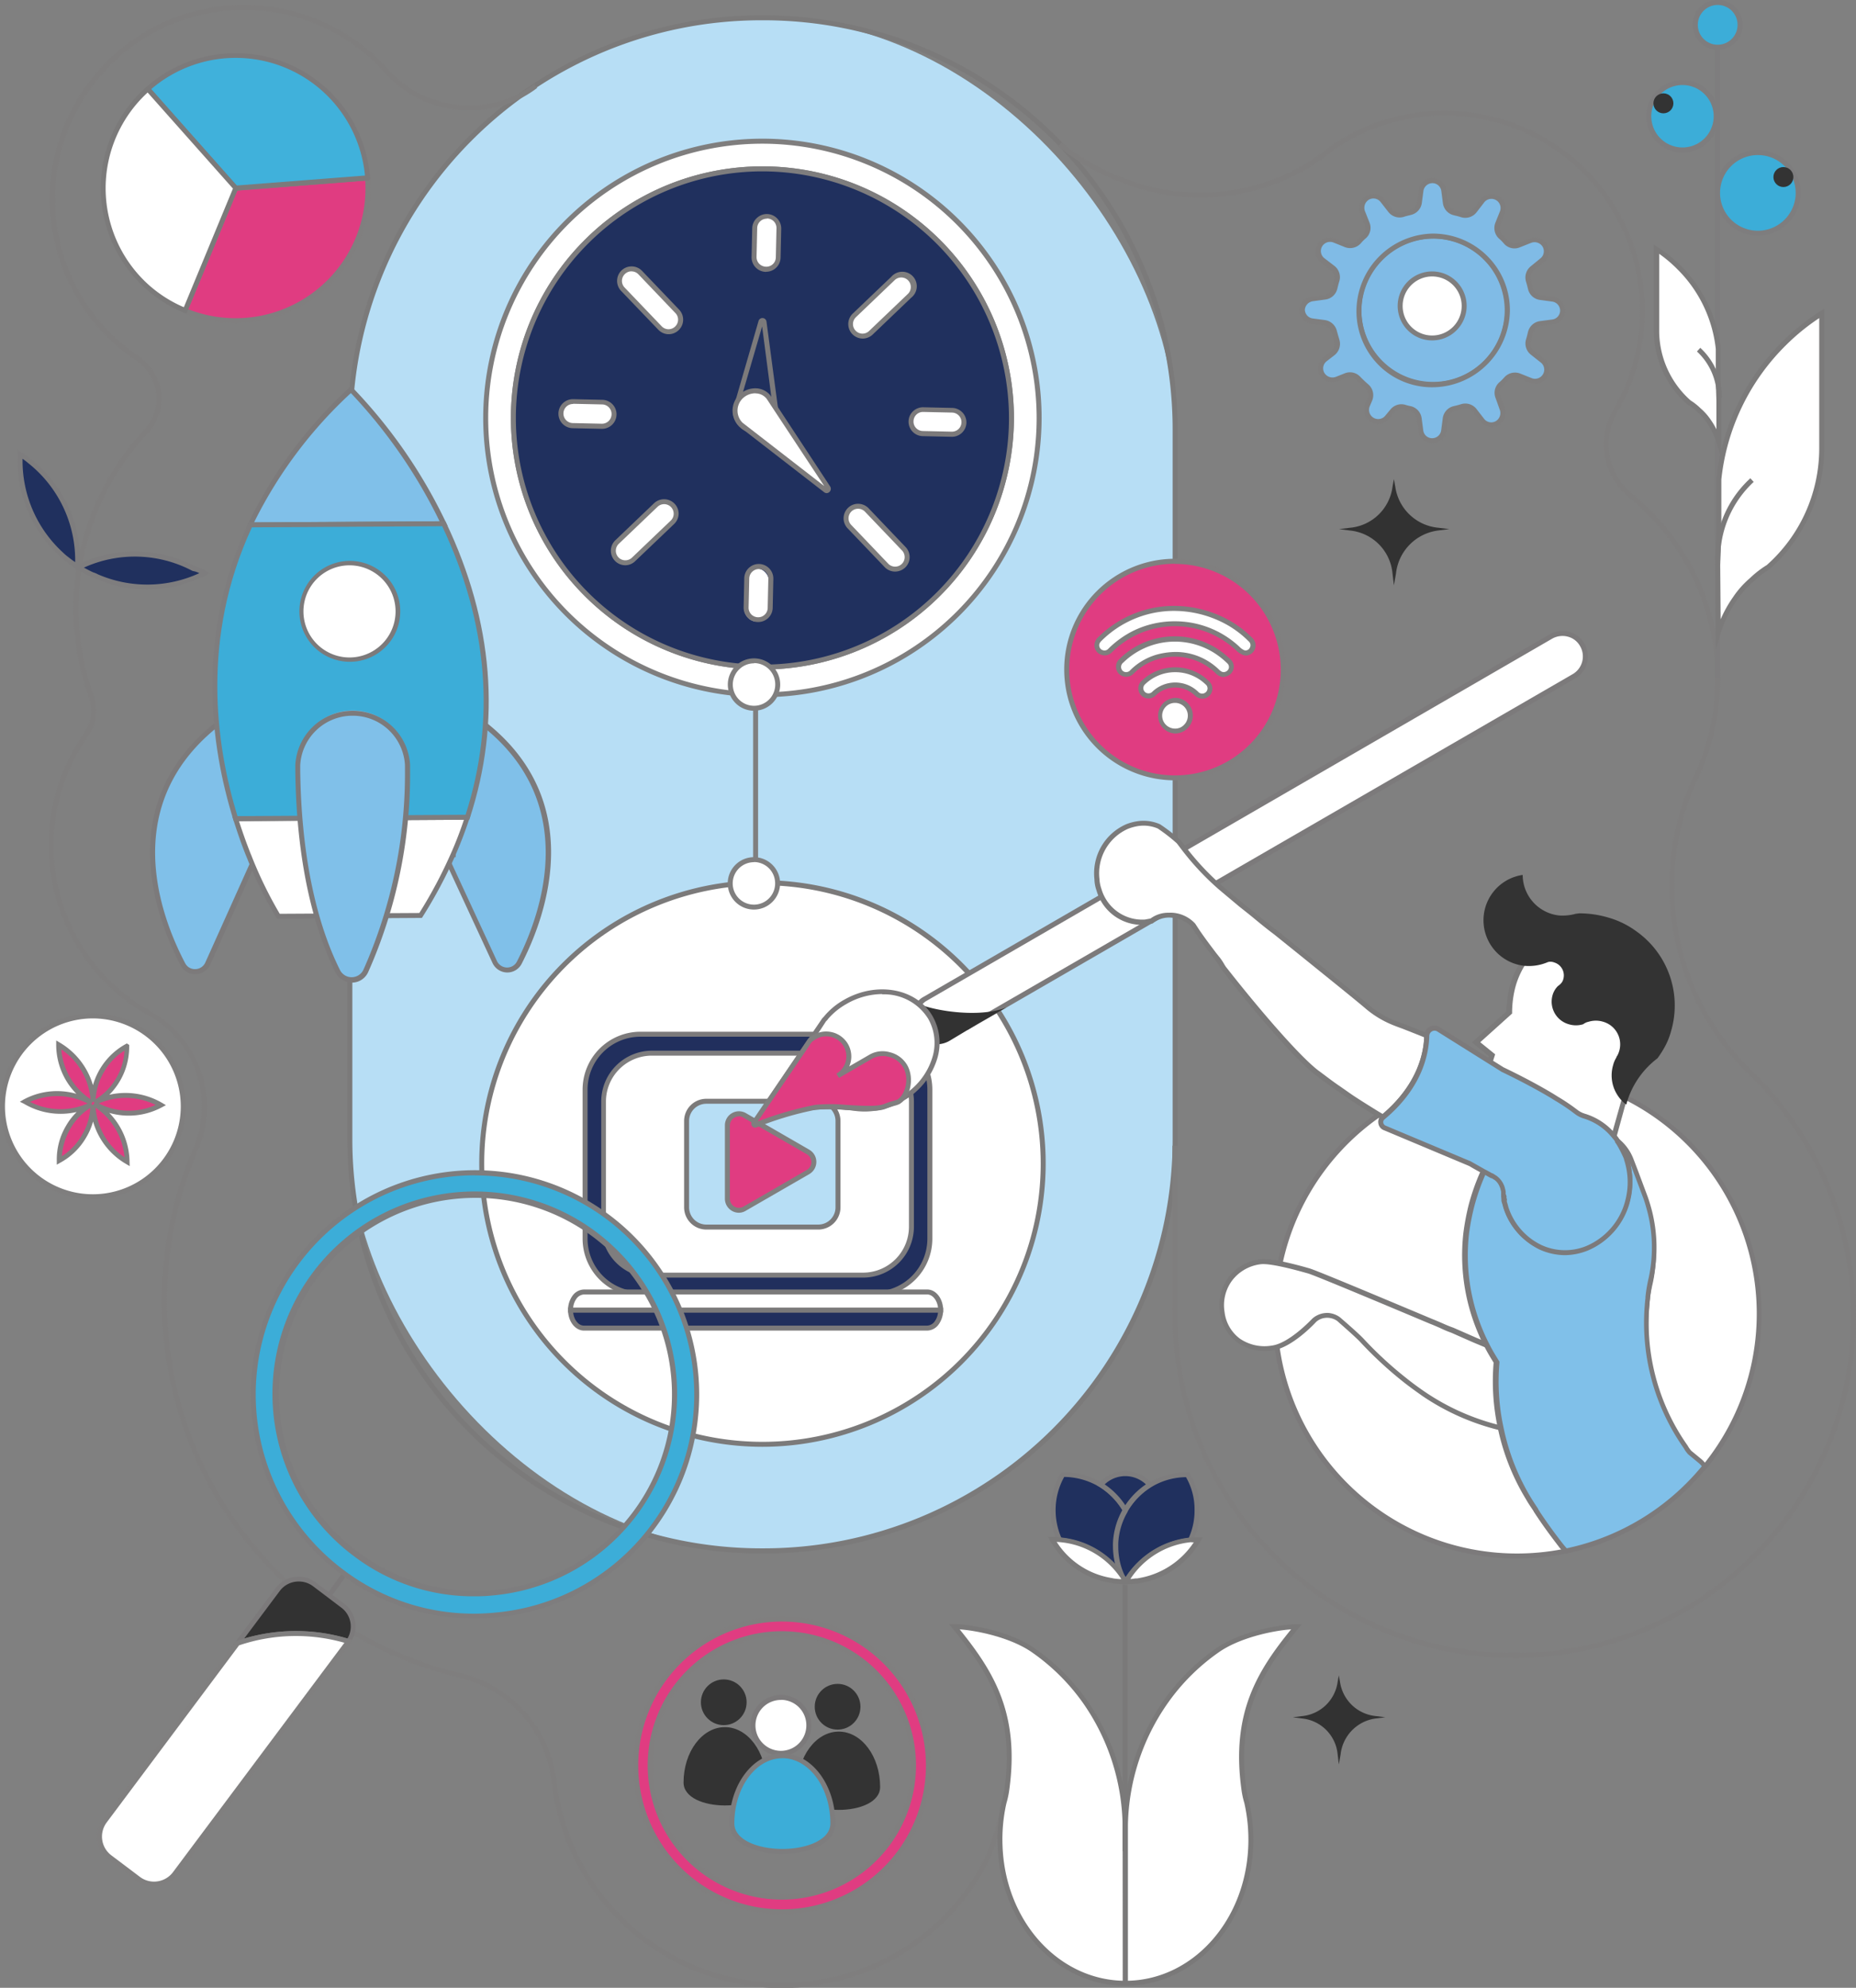 <?xml version="1.0" encoding="UTF-8"?> <svg xmlns="http://www.w3.org/2000/svg" id="Layer_1" data-name="Layer 1" viewBox="0 0 373.53 399.94"><rect x="0" y="0" width="373.53" height="399.94" fill="#808080" stroke="none"/><defs><style>.cls-1{fill:#b7def5;}.cls-2{fill:#7b7a7a;}.cls-3{fill:#7f7e7e;}.cls-4{fill:#80c0e9;}.cls-5{fill:#7c7a7b;}.cls-6{fill:#fff;}.cls-7{fill:#3cadd8;}.cls-8{fill:#7e7d7e;}.cls-9{fill:#20305e;}.cls-10{fill:#212f5d;}.cls-11{fill:#e03c81;}.cls-12{fill:#807f7f;}.cls-13{fill:#40b1db;}.cls-14{fill:#323232;}.cls-15{fill:#333;}.cls-16{fill:#80bbe6;}.cls-17{fill:#7a7979;}</style></defs><rect class="cls-1" x="70.41" y="3.58" width="166.06" height="308.48" rx="82.72"></rect><path class="cls-2" d="M153.76,312.56h-.63a83.32,83.32,0,0,1-83.22-83.22V86.3A83.32,83.32,0,0,1,153.13,3.08h.63A83.32,83.32,0,0,1,237,86.3v143A83.31,83.31,0,0,1,153.76,312.56ZM153.13,4.08A82.32,82.32,0,0,0,70.91,86.3v143a82.31,82.31,0,0,0,82.22,82.22h.63A82.31,82.31,0,0,0,236,229.34V86.3A82.32,82.32,0,0,0,153.76,4.08Z"></path><path class="cls-3" d="M157.38,400A46.77,46.77,0,0,1,111,358.33a24.43,24.43,0,0,0-18.76-20.84A77.9,77.9,0,0,1,38.89,231a21,21,0,0,0-9-26.69,39.21,39.21,0,0,1-13-56.77,8,8,0,0,0,1-7.26A52.59,52.59,0,0,1,29,86.48a9.08,9.08,0,0,0,2.41-7.28,9.41,9.41,0,0,0-4.14-6.75A39.06,39.06,0,1,1,78.7,14.59a21.43,21.43,0,0,0,15.68,6.58,20.83,20.83,0,0,0,13.11-4.27l.62.79a21.82,21.82,0,0,1-13.73,4.48A22.45,22.45,0,0,1,78,15.26,38.06,38.06,0,1,0,27.86,71.62a10.44,10.44,0,0,1,4.58,7.47,10.12,10.12,0,0,1-2.68,8.07A51.66,51.66,0,0,0,18.88,140a9,9,0,0,1-1.16,8.17,38.23,38.23,0,0,0,12.66,55.33,22,22,0,0,1,9.43,28,76.9,76.9,0,0,0,52.7,105.07A25.47,25.47,0,0,1,112,358.22a45.87,45.87,0,0,0,22.58,34.59A45.69,45.69,0,0,0,197,376.09c2.59-4.5,3.78-9.63,4.69-14.08,1-4.68,1.61-8.3,1.28-12.36l1-.08c.34,4.18-.35,8-1.3,12.64s-2.14,9.75-4.81,14.38a46.38,46.38,0,0,1-28.35,21.76A47.3,47.3,0,0,1,157.38,400Z"></path><path class="cls-3" d="M304.64,333.59a68.15,68.15,0,0,1-28.11-6A69.16,69.16,0,0,1,236,266.43h0c0-1,0-1.92,0-2.87v-.49h.49c.25,0,.39,0,.45.5H237c0,.28,0,.56,0,.84,0,.48,0,1.13,0,2a67.78,67.78,0,1,0,114.49-50.7,52.66,52.66,0,0,1-15.52-37.56,51.16,51.16,0,0,1,4.59-21.33A46.74,46.74,0,0,0,328,100.23a13.8,13.8,0,0,1-3.33-17.8,39.33,39.33,0,0,0-56.19-52.29,42.46,42.46,0,0,1-42.85,6.53,43.39,43.39,0,0,1-12.65-7.25l.66-.76A42.56,42.56,0,0,0,226,35.75a41.51,41.51,0,0,0,41.88-6.41,39.92,39.92,0,0,1,13.86-6.07,40.33,40.33,0,0,1,43.78,59.66,12.8,12.8,0,0,0,3.1,16.52,47.73,47.73,0,0,1,12.84,57.8,50.21,50.21,0,0,0-4.49,20.9A51.64,51.64,0,0,0,352.15,215a68.77,68.77,0,0,1-47.51,118.6Z"></path><path class="cls-4" d="M50.78,173.92l-9,20a2.78,2.78,0,0,1-5,.17c-5.25-10-14.11-33.67,9-49.89Z"></path><path class="cls-5" d="M39.26,196a3.23,3.23,0,0,1-2.89-1.74c-5.1-9.68-14.42-34,9.16-50.52l.65-.46L51.3,174l-9,20.11A3.27,3.27,0,0,1,39.36,196Zm6.19-51c-22.09,16.07-13.12,39.42-8.19,48.78a2.19,2.19,0,0,0,2.07,1.2,2.24,2.24,0,0,0,2-1.35l8.91-19.83Z"></path><path class="cls-4" d="M90.36,173.68l9.21,19.86a2.79,2.79,0,0,0,5,.11c5.13-10,13.7-33.83-9.6-49.77Z"></path><path class="cls-5" d="M102.11,195.66h-.06a3.3,3.3,0,0,1-2.93-1.91l-9.27-20L94.6,143l.66.45C119,159.72,110,184.14,105,193.88A3.24,3.24,0,0,1,102.11,195.66Zm-11.23-22L100,193.33a2.27,2.27,0,0,0,2,1.33h.05a2.21,2.21,0,0,0,2-1.23c4.82-9.42,13.51-32.88-8.78-48.68Z"></path><path class="cls-6" d="M94.07,164.43c-.82,2.48-1.77,5-2.89,7.55a91.47,91.47,0,0,1-6.52,12.2L56,184.36a80.21,80.21,0,0,1-5.93-12.14h0c-.9-2.25-1.8-4.77-2.66-7.51Z"></path><path class="cls-5" d="M55.75,184.86l-.15-.24a80.27,80.27,0,0,1-5.85-11.9h0l-.13-.31c-1-2.43-1.87-5-2.68-7.55l-.21-.65,48-.29-.22.66c-.87,2.65-1.82,5.13-2.9,7.6a94.23,94.23,0,0,1-6.55,12.27l-.15.23Zm-5.31-13.1.12.28a82.18,82.18,0,0,0,5.74,11.81l28.09-.16a92.91,92.91,0,0,0,6.33-11.92c1-2.23,1.85-4.47,2.65-6.84l-45.27.28C48.82,167.44,49.6,169.64,50.44,171.76Z"></path><path class="cls-4" d="M89.3,105.37l-38.92.23A88.81,88.81,0,0,1,70.64,78.41,101,101,0,0,1,89.3,105.37Z"></path><path class="cls-5" d="M49.59,106.11l.33-.72A90,90,0,0,1,70.3,78l.35-.32.34.33a102.92,102.92,0,0,1,18.76,27.1l.34.71Zm21-27a89.15,89.15,0,0,0-19.46,26l37.34-.23A103.22,103.22,0,0,0,70.63,79.1Z"></path><path class="cls-7" d="M94.07,164.43l-46.65.28c-4.65-15-7.54-36.74,3-59.11l38.92-.23C96.59,120.65,101.61,141.31,94.07,164.43Z"></path><path class="cls-8" d="M47.05,165.21l-.11-.35c-4.53-14.59-7.68-36.74,3-59.47l.14-.29,39.56-.23.13.28c9.53,20,11.14,40,4.79,59.43l-.11.34ZM50.7,106.1c-10.29,22.16-7.31,43.75-2.91,58.1l45.91-.27c6.11-19,4.52-38.54-4.71-58.06Z"></path><circle class="cls-6" cx="70.38" cy="122.95" r="9.71"></circle><path class="cls-5" d="M70.37,133.15a10.15,10.15,0,1,1,.07,0Zm0-19.41h-.06a9.27,9.27,0,1,0,.06,0Z"></path><rect class="cls-5" x="91.18" y="171.47" width="0.51" height="1" transform="translate(-1.01 0.54) rotate(-0.34)"></rect><path class="cls-4" d="M82,154.27c0,.25,0,.49,0,.72a97.42,97.42,0,0,1-8.4,40.35,3.13,3.13,0,0,1-5.64.08c-3.37-6.75-7.76-19.49-8-40.29,0-.19,0-.39,0-.57v-.15c0-.13,0-.26,0-.39A11,11,0,0,1,82,153.89C82,154,82,154.15,82,154.27Z"></path><path class="cls-5" d="M70.76,197.65a3.6,3.6,0,0,1-3.24-2c-3.54-7.09-7.82-19.87-8.09-40.51,0-.16,0-.37,0-.57v-.15c0-.07,0-.14,0-.22V154A11.53,11.53,0,0,1,70.89,143H71a11.53,11.53,0,0,1,11.53,10.91v.41h0c0,.25,0,.51,0,.75a97.81,97.81,0,0,1-8.44,40.53,3.6,3.6,0,0,1-3.23,2.1ZM71,144H70.9A10.53,10.53,0,0,0,60.42,154v.51c0,.18,0,.37,0,.54.27,20.48,4.49,33.11,8,40.1a2.62,2.62,0,0,0,4.73-.06A97.06,97.06,0,0,0,81.5,155c0-.24,0-.48,0-.71v-.17a1.7,1.7,0,0,1,0-.22A10.52,10.52,0,0,0,71,144Z"></path><path class="cls-6" d="M153.44,28.41A55.69,55.69,0,1,0,209.13,84.1,55.68,55.68,0,0,0,153.44,28.41Zm0,105.8A50.12,50.12,0,1,1,203.56,84.1,50.12,50.12,0,0,1,153.44,134.21Z"></path><path class="cls-3" d="M153.44,140.28A56.19,56.19,0,1,1,209.63,84.1,56.24,56.24,0,0,1,153.44,140.28Zm0-111.37A55.19,55.19,0,1,0,208.63,84.1,55.25,55.25,0,0,0,153.44,28.91Zm0,105.8A50.62,50.62,0,1,1,204.06,84.1,50.67,50.67,0,0,1,153.44,134.71Zm0-100.23A49.62,49.62,0,1,0,203.06,84.1,49.68,49.68,0,0,0,153.44,34.48Z"></path><path class="cls-9" d="M203.56,84.1A50.12,50.12,0,1,1,153.44,34,50.12,50.12,0,0,1,203.56,84.1Z"></path><path class="cls-8" d="M153.44,134.71A50.62,50.62,0,1,1,204.06,84.1,50.67,50.67,0,0,1,153.44,134.71Zm0-100.23A49.62,49.62,0,1,0,203.06,84.1,49.68,49.68,0,0,0,153.44,34.48Z"></path><rect class="cls-6" x="128.4" y="52.6" width="4.84" height="15.63" rx="2.42" transform="translate(-5.5 107.11) rotate(-43.7)"></rect><path class="cls-3" d="M134.55,67.24h-.07a2.87,2.87,0,0,1-2-.91L125,58.53a2.92,2.92,0,0,1,.1-4.13,2.92,2.92,0,0,1,4.12.1l7.46,7.8a2.92,2.92,0,0,1-.1,4.13h0A2.9,2.9,0,0,1,134.55,67.24Zm-7.46-12.65a1.87,1.87,0,0,0-1.32.54,1.91,1.91,0,0,0-.07,2.71l7.46,7.8a1.9,1.9,0,0,0,2.71.06,1.9,1.9,0,0,0,.06-2.71l-7.45-7.8a1.91,1.91,0,0,0-1.34-.59Z"></path><rect class="cls-6" x="115.8" y="77.96" width="4.84" height="10.66" rx="2.42" transform="translate(32.26 199.59) rotate(-88.7)"></rect><path class="cls-5" d="M121.13,86.28h-.07l-5.82-.13a2.92,2.92,0,0,1,.13-5.84l5.82.13a2.92,2.92,0,0,1-.06,5.84Zm-5.82-5a1.92,1.92,0,0,0-1.39,3.24,1.9,1.9,0,0,0,1.34.6l5.82.13a1.93,1.93,0,0,0,2-1.88,1.93,1.93,0,0,0-1.88-2l-5.82-.13Z"></path><rect class="cls-6" x="186.25" y="79.57" width="4.84" height="10.66" rx="2.42" transform="translate(99.51 271.59) rotate(-88.7)"></rect><path class="cls-5" d="M191.58,87.88h-.06l-5.82-.13a2.92,2.92,0,0,1-2.85-3,2.83,2.83,0,0,1,.9-2,2.91,2.91,0,0,1,2.08-.81l5.82.13a2.94,2.94,0,0,1,2.85,3A2.92,2.92,0,0,1,191.58,87.88Zm-5.82-5a1.91,1.91,0,0,0-1.91,1.88,1.85,1.85,0,0,0,.53,1.37,1.89,1.89,0,0,0,1.34.59l5.82.13a1.92,1.92,0,0,0,1.37-.53,1.92,1.92,0,0,0,.06-2.71,1.94,1.94,0,0,0-1.34-.6l-5.82-.13Z"></path><rect class="cls-6" x="150.23" y="113.99" width="4.84" height="10.66" rx="2.42" transform="matrix(-1, -0.02, 0.02, -1, 302.54, 242.08)"></rect><path class="cls-5" d="M152.58,125.15h-.07a2.91,2.91,0,0,1-2.85-3l.13-5.82a2.92,2.92,0,0,1,3-2.86,2.94,2.94,0,0,1,2.85,3l-.13,5.82A2.92,2.92,0,0,1,152.58,125.15Zm.13-10.66a1.95,1.95,0,0,0-1.92,1.88l-.13,5.82a1.92,1.92,0,0,0,1.88,2,1.87,1.87,0,0,0,1.37-.53,1.89,1.89,0,0,0,.59-1.34l.13-5.82a1.93,1.93,0,0,0-1.87-2Z"></path><rect class="cls-6" x="151.83" y="43.54" width="4.84" height="10.66" rx="2.42" transform="translate(307.34 101.23) rotate(-178.7)"></rect><path class="cls-5" d="M154.18,54.7h-.07a2.92,2.92,0,0,1-2.85-3l.13-5.82a2.88,2.88,0,0,1,.91-2A2.91,2.91,0,0,1,157.23,46l-.13,5.82a2.92,2.92,0,0,1-2.92,2.86ZM154.31,44a1.93,1.93,0,0,0-1.92,1.87l-.13,5.82a1.92,1.92,0,0,0,.53,1.37,2,2,0,0,0,1.35.6,1.91,1.91,0,0,0,2-1.88l.13-5.82a1.91,1.91,0,0,0-1.87-2h-.05Z"></path><rect class="cls-6" x="174.01" y="100.33" width="4.84" height="15.63" rx="2.42" transform="translate(-25.84 151.84) rotate(-43.7)"></rect><path class="cls-3" d="M180.15,115a2.9,2.9,0,0,1-2.11-.9l-7.45-7.8a2.92,2.92,0,0,1,.09-4.13,2.89,2.89,0,0,1,2.08-.81,2.94,2.94,0,0,1,2.05.9l7.45,7.81a2.91,2.91,0,0,1-.09,4.12h0A3,3,0,0,1,180.15,115Zm-7.45-12.64a1.92,1.92,0,0,0-1.39,3.25l7.45,7.8a1.92,1.92,0,0,0,2.78-2.65l-7.45-7.8a1.94,1.94,0,0,0-1.35-.6Z"></path><rect class="cls-6" x="175.07" y="53.66" width="4.84" height="15.63" rx="2.42" transform="translate(99.32 -109.32) rotate(46.3)"></rect><path class="cls-3" d="M173.59,68.12a2.92,2.92,0,0,1-2-5l7.8-7.45a2.92,2.92,0,1,1,4,4.22l-7.8,7.46A2.93,2.93,0,0,1,173.59,68.12Zm-1.39-1.59a1.91,1.91,0,0,0,2.71.06l7.8-7.45a1.92,1.92,0,0,0-2.65-2.78l-7.8,7.46a1.91,1.91,0,0,0-.06,2.71Z"></path><rect class="cls-6" x="127.34" y="99.27" width="4.84" height="15.63" rx="2.42" transform="translate(117.53 -60.71) rotate(46.3)"></rect><path class="cls-3" d="M125.86,113.73a2.9,2.9,0,0,1-2.11-.9h0a2.92,2.92,0,0,1,.09-4.13l7.8-7.46a2.93,2.93,0,0,1,4.94,2.18,2.94,2.94,0,0,1-.9,2l-7.81,7.45A2.9,2.9,0,0,1,125.86,113.73Zm-1.39-1.59a1.92,1.92,0,0,0,2.71.06l7.81-7.46a1.89,1.89,0,0,0,.59-1.34,1.92,1.92,0,0,0-3.25-1.43l-7.8,7.45a1.93,1.93,0,0,0-.06,2.72Z"></path><path class="cls-9" d="M153.14,64.72a.32.32,0,0,1,.62,0L156,81.6s.12.78.14,1A3.92,3.92,0,0,1,154,86.22a4.08,4.08,0,0,1-5.54-1.61,3.89,3.89,0,0,1-.5-2v0a16.4,16.4,0,0,1,.57-2Z"></path><path class="cls-5" d="M152.07,87.23a4.67,4.67,0,0,1-1.28-.19,4.57,4.57,0,0,1-2.74-2.19,4.47,4.47,0,0,1-.56-2.31,15.6,15.6,0,0,1,.59-2.14l4.58-15.82a.82.82,0,0,1,1.6.12l2.24,16.83h0s.12.81.14,1.08a4.42,4.42,0,0,1-2.37,4A4.62,4.62,0,0,1,152.07,87.23Zm1.31-21.55L149,80.7a14.65,14.65,0,0,0-.56,1.9,3.56,3.56,0,0,0,.45,1.77,3.58,3.58,0,0,0,4.86,1.41,3.4,3.4,0,0,0,1.85-3.11c0-.25-.13-1-.13-1Zm.24-.82Z"></path><path class="cls-6" d="M166.71,98.13a.38.38,0,0,1-.55.51L149.83,86l-.75-.58a3.94,3.94,0,0,1,0-5.56,3.8,3.8,0,0,1,5.56,0c.25.3.87,1.3.87,1.3v0Z"></path><path class="cls-5" d="M166.39,99.22a.84.84,0,0,1-.53-.19L149.52,86.38l-.74-.58a4.43,4.43,0,0,1-.05-6.32,4.67,4.67,0,0,1,3.48-1.35A3.84,3.84,0,0,1,155,79.51c.26.32.84,1.26.91,1.36l0,.06,11.15,16.92a.88.88,0,0,1-.73,1.37Zm-.1-.82ZM152,79.13a3.66,3.66,0,0,0-2.56,1.06,3.43,3.43,0,0,0,0,4.86l.7.54,15.74,12.2L155,81.31c-.12-.18-.6-.94-.78-1.16a2.82,2.82,0,0,0-2.1-1Z"></path><circle class="cls-6" cx="153.45" cy="234.1" r="56.5"></circle><path class="cls-2" d="M153.45,291.09a57,57,0,1,1,57-57A57.06,57.06,0,0,1,153.45,291.09Zm0-113a56,56,0,1,0,56,56A56.06,56.06,0,0,0,153.45,178.1Z"></path><rect class="cls-10" x="117.75" y="208.08" width="69.39" height="52.27" rx="11.13"></rect><path class="cls-5" d="M176,260.86H128.88a11.65,11.65,0,0,1-11.63-11.64v-30a11.65,11.65,0,0,1,11.63-11.64H176a11.65,11.65,0,0,1,11.64,11.64v30A11.65,11.65,0,0,1,176,260.86Zm-47.12-52.28a10.65,10.65,0,0,0-10.63,10.64v30a10.65,10.65,0,0,0,10.63,10.64H176a10.65,10.65,0,0,0,10.64-10.64v-30A10.65,10.65,0,0,0,176,208.58Z"></path><rect class="cls-6" x="121.45" y="211.89" width="61.98" height="44.66" rx="9.73"></rect><path class="cls-8" d="M173.7,257.05H131.18A10.24,10.24,0,0,1,121,246.82v-25.2a10.24,10.24,0,0,1,10.23-10.23H173.7a10.24,10.24,0,0,1,10.23,10.23v25.2A10.24,10.24,0,0,1,173.7,257.05Zm-42.52-44.66a9.24,9.24,0,0,0-9.23,9.23v25.2a9.24,9.24,0,0,0,9.23,9.23H173.7a9.24,9.24,0,0,0,9.23-9.23v-25.2a9.24,9.24,0,0,0-9.23-9.23Z"></path><path class="cls-10" d="M189.31,263.57a4.42,4.42,0,0,1-.79,2.58,2.42,2.42,0,0,1-1.91,1.06H117.53c-1.5,0-2.71-1.63-2.71-3.64Z"></path><path class="cls-5" d="M186.61,267.71H117.53c-1.77,0-3.21-1.86-3.21-4.14v-.5h75.49v.5a4.88,4.88,0,0,1-.88,2.87A2.93,2.93,0,0,1,186.61,267.71Zm-71.26-3.64c.17,1.49,1.08,2.64,2.18,2.64h69.08a2,2,0,0,0,1.51-.86,3.65,3.65,0,0,0,.66-1.78Z"></path><path class="cls-6" d="M189.31,263.57H114.82a4.41,4.41,0,0,1,.79-2.57,2.44,2.44,0,0,1,1.92-1.06h69.08C188.1,259.94,189.31,261.57,189.31,263.57Z"></path><path class="cls-2" d="M189.81,264.07H114.32v-.5a4.88,4.88,0,0,1,.89-2.86,2.94,2.94,0,0,1,2.32-1.27h69.08c1.77,0,3.2,1.85,3.2,4.13Zm-74.46-1h73.43c-.17-1.47-1.1-2.63-2.17-2.63H117.53a2,2,0,0,0-1.52.86A3.82,3.82,0,0,0,115.35,263.07Z"></path><rect class="cls-1" x="138.18" y="221.57" width="30.47" height="25.31" rx="3.96"></rect><path class="cls-2" d="M164.69,247.38H142.15a4.48,4.48,0,0,1-4.47-4.47V225.53a4.47,4.47,0,0,1,4.47-4.46h22.54a4.46,4.46,0,0,1,4.46,4.46v17.38A4.47,4.47,0,0,1,164.69,247.38Zm-22.54-25.31a3.47,3.47,0,0,0-3.47,3.46v17.38a3.48,3.48,0,0,0,3.47,3.47h22.54a3.47,3.47,0,0,0,3.46-3.47V225.53a3.46,3.46,0,0,0-3.46-3.46Z"></path><path class="cls-11" d="M162.63,231.76a2.32,2.32,0,0,1,0,4l-6.37,3.69-6.38,3.68a2.33,2.33,0,0,1-3.49-2V226.41a2.33,2.33,0,0,1,3.49-2l6.38,3.68Z"></path><path class="cls-12" d="M148.72,244a2.83,2.83,0,0,1-2.83-2.83V226.41a2.83,2.83,0,0,1,4.24-2.45l12.75,7.36a2.83,2.83,0,0,1,0,4.9l-12.75,7.36A2.77,2.77,0,0,1,148.72,244Zm0-19.38a1.83,1.83,0,0,0-1.83,1.83v14.72a1.83,1.83,0,0,0,.91,1.59,1.82,1.82,0,0,0,1.83,0l12.75-7.37a1.83,1.83,0,0,0,0-3.16l-12.75-7.36A1.79,1.79,0,0,0,148.72,224.58Z"></path><circle class="cls-11" cx="236.48" cy="134.74" r="21.78"></circle><path class="cls-12" d="M236.48,157a22.29,22.29,0,1,1,22.28-22.29A22.32,22.32,0,0,1,236.48,157Zm0-43.57a21.29,21.29,0,1,0,21.28,21.28A21.31,21.31,0,0,0,236.48,113.46Z"></path><path class="cls-6" d="M235.58,122.41a21.13,21.13,0,0,0-14.14,6.08,1.72,1.72,0,0,0-.67,1.49,1.46,1.46,0,0,0,1,1.29,1.51,1.51,0,0,0,1.62-.39,18.81,18.81,0,0,1,4.7-3.4,18.56,18.56,0,0,1,21,3,3.57,3.57,0,0,0,1.2.82,1.44,1.44,0,0,0,1.67-.76,1.51,1.51,0,0,0-.3-1.86,21.15,21.15,0,0,0-4.39-3.38A22.52,22.52,0,0,0,235.58,122.41Z"></path><path class="cls-3" d="M250.72,131.87a1.76,1.76,0,0,1-.55-.09,4.31,4.31,0,0,1-1.39-.92,18,18,0,0,0-20.42-2.94,18.58,18.58,0,0,0-4.58,3.32,2,2,0,0,1-2.12.51,2,2,0,0,1-1.39-1.7,2.22,2.22,0,0,1,.83-1.92,21.67,21.67,0,0,1,14.47-6.22h0a22.92,22.92,0,0,1,12,3,21.11,21.11,0,0,1,4.49,3.46,2.05,2.05,0,0,1-1.33,3.53ZM236.46,125a19,19,0,0,1,13,5.14,3,3,0,0,0,1,.7.94.94,0,0,0,1.07-.52,1,1,0,0,0-.22-1.27,20,20,0,0,0-4.28-3.29,21.94,21.94,0,0,0-11.48-2.84,20.7,20.7,0,0,0-13.79,5.94c-.43.41-.57.7-.53,1.07a1,1,0,0,0,.71.88,1,1,0,0,0,1.11-.28A19.62,19.62,0,0,1,227.9,127,18.94,18.94,0,0,1,236.46,125Z"></path><path class="cls-6" d="M236.27,128.57a15.31,15.31,0,0,0-10.52,4.33,1.63,1.63,0,0,0-.56,1.73,1.45,1.45,0,0,0,1.22,1.06,1.61,1.61,0,0,0,1.47-.54,11.87,11.87,0,0,1,5.7-3.14,12.14,12.14,0,0,1,11.43,3.1,1.71,1.71,0,0,0,1.57.58,1.52,1.52,0,0,0,.77-2.61,18.3,18.3,0,0,0-2.47-2A15.29,15.29,0,0,0,236.27,128.57Z"></path><path class="cls-3" d="M246.27,136.23a2.34,2.34,0,0,1-1.6-.76,11.71,11.71,0,0,0-11-3,11.29,11.29,0,0,0-5.46,3,2.1,2.1,0,0,1-1.92.67,2,2,0,0,1-1.6-1.41,2.11,2.11,0,0,1,.69-2.23,15.76,15.76,0,0,1,10.86-4.47h0a15.8,15.8,0,0,1,8.89,2.59,18.92,18.92,0,0,1,2.54,2.06,2,2,0,0,1,.56,2,2.12,2.12,0,0,1-2,1.5Zm-9.65-5.06a12.54,12.54,0,0,1,8.73,3.57c.45.42.76.55,1.12.46a1.08,1.08,0,0,0,.83-.74,1,1,0,0,0-.3-1,16.85,16.85,0,0,0-2.4-1.94,14.88,14.88,0,0,0-18.51,1.77,1.11,1.11,0,0,0-.42,1.22,1,1,0,0,0,.83.71,1.11,1.11,0,0,0,1-.41,12.35,12.35,0,0,1,5.94-3.27A15,15,0,0,1,236.62,131.17Z"></path><path class="cls-6" d="M236.48,134.74a9.27,9.27,0,0,0-6.43,2.59,1.55,1.55,0,1,0,2.09,2.27,6.16,6.16,0,0,1,8.68,0,1.56,1.56,0,0,0,2.22,0,1.53,1.53,0,0,0-.09-2.22A9.18,9.18,0,0,0,236.48,134.74Z"></path><path class="cls-3" d="M242,140.57a2.24,2.24,0,0,1-1.48-.58,5.64,5.64,0,0,0-8,0,2,2,0,1,1-2.77-3,9.77,9.77,0,0,1,6.76-2.73h0a9.63,9.63,0,0,1,6.81,2.8,2,2,0,0,1,.1,2.91A2,2,0,0,1,242,140.57Zm-5.48-5.33a8.69,8.69,0,0,0-6.08,2.45,1,1,0,1,0,1.41,1.54,6.66,6.66,0,0,1,9.34,0,1.06,1.06,0,0,0,1.52,0,1,1,0,0,0-.06-1.51A8.75,8.75,0,0,0,236.48,135.24Z"></path><path class="cls-6" d="M233.39,144a3.09,3.09,0,1,0,3.07-3.08A3.08,3.08,0,0,0,233.39,144Z"></path><path class="cls-3" d="M236.47,147.58h0a3.59,3.59,0,0,1,0-7.17h0a3.55,3.55,0,0,1,3.59,3.55,3.59,3.59,0,0,1-1.05,2.56A3.55,3.55,0,0,1,236.47,147.58ZM233.89,144a2.6,2.6,0,0,0,2.57,2.59,2.42,2.42,0,0,0,1.84-.76,2.61,2.61,0,0,0,.76-1.86,2.56,2.56,0,0,0-2.59-2.55h0A2.56,2.56,0,0,0,233.89,144Z"></path><path class="cls-11" d="M37.24,62.47A26.63,26.63,0,0,0,74,35.81l-26.56,2Z"></path><path class="cls-12" d="M47.35,65a26.8,26.8,0,0,1-10.3-2l-.46-.19L47.08,37.36l27.36-2.08,0,.49A27.11,27.11,0,0,1,47.35,65Zm-9.46-2.78A26.13,26.13,0,0,0,73.51,36.35l-25.74,2Z"></path><path class="cls-13" d="M47.43,37.84l26.55-2h0A26.64,26.64,0,0,0,29.75,17.9Z"></path><path class="cls-5" d="M47.22,38.36,29.05,17.86l.37-.33A27.14,27.14,0,0,1,74.49,35.77V36l-.28.3-.2,0ZM30.46,18,47.64,37.32l25.81-2a26.13,26.13,0,0,0-43-17.4Z"></path><path class="cls-6" d="M29.22,57.31a26.6,26.6,0,0,0,8,5.16L47.43,37.84,29.75,17.9c-.61.54-1.21,1.13-1.78,1.74A26.65,26.65,0,0,0,29.22,57.31Z"></path><path class="cls-2" d="M37.51,63.12l-.46-.19a26.94,26.94,0,0,1-8.17-5.25h0A27.15,27.15,0,0,1,27.6,19.3c.61-.65,1.22-1.25,1.82-1.78l.38-.32L48,37.74Zm-7.8-44.51c-.45.42-.92.88-1.38,1.37a26.16,26.16,0,0,0,1.23,37h0A26,26,0,0,0,37,61.81l9.88-23.87Z"></path><path class="cls-6" d="M316.76,136.07,194.61,206.74c-6.39,1.77-10.12-1.52-10.84-2.38a6.33,6.33,0,0,1,2.23-3.29l126.15-73a4.61,4.61,0,0,1,4.61,8Z"></path><path class="cls-5" d="M191,207.75a10.25,10.25,0,0,1-7.64-3.07l-.18-.22.09-.27c.22-.63,1-2.76,2.47-3.56l126.14-73a5.18,5.18,0,0,1,4-.48,4.93,4.93,0,0,1,3,2.35,5.12,5.12,0,0,1-1.86,7h0L194.8,207.2l-.06,0A13.89,13.89,0,0,1,191,207.75Zm-6.68-3.51c.82.8,4.21,3.63,10.07,2L316.5,135.64A4.12,4.12,0,0,0,318,130a3.93,3.93,0,0,0-2.4-1.89,4.22,4.22,0,0,0-3.22.39l-126.13,73A5.56,5.56,0,0,0,184.34,204.24Z"></path><path class="cls-14" d="M202.55,202.69l-5.76,3.3-5.63,3.38a5.19,5.19,0,0,1-7.13-1.8c-.74-1.31.26-4.41.72-5.79h0C185.56,202.74,196.19,205.21,202.55,202.69Z"></path><path class="cls-6" d="M181.47,221.1c6.34-3.64,8.94-11,5.78-16.4s-10.72-6.8-17.15-3.1a14,14,0,0,0-3.83,3.14c-.12.22-.4.41-.52.63l-1,1.5-10.48,15.41a1.44,1.44,0,0,0,1.64,2.18,36.23,36.23,0,0,1,15.71-1.52,14.65,14.65,0,0,0,9.06-1.43A2,2,0,0,0,181.47,221.1Z"></path><path class="cls-5" d="M155.44,225a1.93,1.93,0,0,1-1.59-3l11.49-16.91a1.84,1.84,0,0,1,.31-.38,1.55,1.55,0,0,0,.19-.21,14.33,14.33,0,0,1,4-3.33c6.6-3.8,14.6-2.33,17.84,3.27a10.89,10.89,0,0,1,1,8.36,14.66,14.66,0,0,1-6.95,8.72,2.68,2.68,0,0,1-.9.47,15,15,0,0,1-9.29,1.44,35.93,35.93,0,0,0-15.49,1.5A2,2,0,0,1,155.44,225Zm22.11-25a14.53,14.53,0,0,0-7.2,2,13.77,13.77,0,0,0-3.69,3,1.69,1.69,0,0,1-.29.36,1,1,0,0,0-.18.2l-1,1.54-10.48,15.41a.92.92,0,0,0,0,1.1.91.91,0,0,0,1.05.32,36.85,36.85,0,0,1,15.92-1.54,14.06,14.06,0,0,0,8.76-1.37l.17,0a2.26,2.26,0,0,0,.59-.33l0,0a13.64,13.64,0,0,0,6.5-8.13,9.85,9.85,0,0,0-.9-7.59A10.43,10.43,0,0,0,177.55,200.06Z"></path><path class="cls-11" d="M180.79,221.7h0c1.92-1.17,2.76-4.72,1.37-7.16a5.31,5.31,0,0,0-6.89-2l-6.71,3.89.09-.06a4.54,4.54,0,1,0-5-7.57l-.46.31c-.19.13-.22.29-.4.41h0l-.46.72-10.64,15.64a.33.33,0,0,0,.32.47,63.51,63.51,0,0,1,12.05-3.6c3-.56,11.45.88,14-.17C178.75,222.28,180.61,221.82,180.79,221.7Z"></path><path class="cls-12" d="M152,226.89a.82.82,0,0,1-.71-1.21l11.24-16.53a.48.48,0,0,0,.09-.1,1.27,1.27,0,0,1,.31-.31l.47-.32a5.09,5.09,0,0,1,6.94,1.15,5,5,0,0,1,.9,3.93,4.92,4.92,0,0,1-.33,1.05l4.15-2.4a5.33,5.33,0,0,1,4-.45,5.54,5.54,0,0,1,3.52,2.59c1.47,2.58.71,6.46-1.53,7.83a5.2,5.2,0,0,1-1,.35,16.38,16.38,0,0,0-1.77.6c-1.56.65-4.88.45-8.09.26a33,33,0,0,0-6-.05,65,65,0,0,0-11.94,3.56l-.14,0Zm11.19-17-.41.65-10.26,15.09A69.65,69.65,0,0,1,164,222.3a32,32,0,0,1,6.28,0c3,.18,6.3.38,7.62-.17a15.33,15.33,0,0,1,1.9-.65l.79-.24c1.59-1,2.47-4.23,1.18-6.49a4.59,4.59,0,0,0-2.89-2.11,4.45,4.45,0,0,0-3.3.34l-6.72,3.89-.53-.85.09-.06a4,4,0,0,0,1.84-2.68,4,4,0,0,0-.72-3.15,4.09,4.09,0,0,0-5.57-.91l-.47.32s0,0-.08.09A1.17,1.17,0,0,1,163.15,209.9Zm17.41,11.36h0Z"></path><path class="cls-6" d="M353.92,267.34A48.51,48.51,0,0,1,343,295.18l-1.11-.93-2.12-1.73a6,6,0,0,1-.73-1.06A42.47,42.47,0,0,1,331.47,262a31.6,31.6,0,0,1,.66-3.93,29.32,29.32,0,0,0-.26-13.31c-.24-.9-.49-1.81-.82-2.71l-2-5.26-.83-2.13a9,9,0,0,0-2.87-3.94,7.18,7.18,0,0,1,.58,1,24.88,24.88,0,0,1,1.14,2.38c0,.08.09.17.09.25a14.77,14.77,0,0,1,.24,8.22,13.68,13.68,0,0,1-8.05,9.43c-6.65,2.63-13.8-1.06-16.09-8.12-.09-.33-.17-.65-.25-.9a1.1,1.1,0,0,1-.08-.5v-.16c0-.17-.08-.33-.08-.49v-.25c0-.17-.08-.33-.08-.49V241a1.29,1.29,0,0,0-.09-.57,3.14,3.14,0,0,0-.33-1,3.06,3.06,0,0,0-1.15-1.4c-.24-.17-.41-.25-.66-.41h-.07c-.5-.25-1-.58-1.57-.82-.08.24-.25.4-.32.65a41.12,41.12,0,0,0-2.22,6.41,46.47,46.47,0,0,0-1,5.17,38.84,38.84,0,0,0,4.1,22.34c.57,1.14,1.23,2.22,1.89,3.28a43.2,43.2,0,0,0,.82,13.06,44.61,44.61,0,0,0,5.51,13.88c.49.82,1,1.56,1.48,2.3,0,.08.07.08.07.17.25.32.42.65.66,1,1.31,2,2.71,3.86,4.11,5.67.28.38.71.88,1.14,1.37a48.74,48.74,0,1,1,38.72-44.71Z"></path><path class="cls-5" d="M305.29,313.56c-1,0-2.05,0-3.07-.1a49.23,49.23,0,1,1,52.2-46.09h0a49,49,0,0,1-11,28.13l-.32.39-3.69-3.06-.16-.21a4.57,4.57,0,0,1-.63-.92A43.12,43.12,0,0,1,331,261.92l0-.22a32.26,32.26,0,0,1,.64-3.79,28.65,28.65,0,0,0-.25-13.05c-.24-.88-.49-1.79-.81-2.67L328,235.43a15.44,15.44,0,0,1-.11,7.21,14.28,14.28,0,0,1-8.35,9.78,12.18,12.18,0,0,1-9.76-.28,13.41,13.41,0,0,1-7-8.16l-.1-.34c-.05-.21-.1-.4-.15-.56a1.36,1.36,0,0,1-.11-.65v-.16a1.21,1.21,0,0,0,0-.14,1.54,1.54,0,0,1-.05-.35v-.25s0-.09,0-.14a1.54,1.54,0,0,1-.05-.35,1.55,1.55,0,0,0,0-.42l-.08-.25a2.24,2.24,0,0,0-.22-.69,2.76,2.76,0,0,0-1-1.26l-.31-.2-.25-.15-.13,0c-.19-.09-.38-.2-.58-.31l-.54-.3-.07.15a41.46,41.46,0,0,0-2.2,6.38,48.49,48.49,0,0,0-1,5.12,38.34,38.34,0,0,0,4,22c.56,1.1,1.18,2.12,1.88,3.25l.08.14v.17a42.74,42.74,0,0,0,.81,12.91,43.83,43.83,0,0,0,5.45,13.72c.48.82,1,1.56,1.46,2.28l.09.15,0,.08c.12.15.21.31.31.46s.19.3.3.45c1.16,1.74,2.45,3.53,4.09,5.66.28.36.7.86,1.13,1.34l.56.65-.84.17A49.57,49.57,0,0,1,305.29,313.56Zm-.08-97.48a48.24,48.24,0,1,0,9.05,95.64c-.23-.27-.44-.52-.6-.74-1.65-2.14-3-4-4.12-5.69-.11-.15-.22-.32-.33-.49l-.31-.47-.11-.17,0-.09c-.47-.71-1-1.45-1.44-2.26a45,45,0,0,1-5.57-14,43.66,43.66,0,0,1-.84-13.05c-.68-1.09-1.28-2.09-1.83-3.17A39.38,39.38,0,0,1,294.92,249a48.47,48.47,0,0,1,1-5.25,42,42,0,0,1,2.24-6.48,2,2,0,0,1,.19-.39,1.08,1.08,0,0,0,.11-.21l.17-.53.51.22c.37.16.72.35,1.05.53l.43.25h0l.21.08a2.1,2.1,0,0,0,.3.19l.36.23a3.69,3.69,0,0,1,1.33,1.61,3,3,0,0,1,.32,1v.07a1.73,1.73,0,0,1,.12.73.84.84,0,0,0,0,.21,1.3,1.3,0,0,1,.06.37v.25a.74.74,0,0,0,0,.12,1.3,1.3,0,0,1,.06.37v.16a.64.64,0,0,0,0,.27c.09.25.14.46.2.68l.08.31a12.42,12.42,0,0,0,6.47,7.54,11.17,11.17,0,0,0,9,.26,13.26,13.26,0,0,0,7.75-9.1,14.22,14.22,0,0,0-.24-7.93l0-.07a1,1,0,0,1-.08-.21,20.73,20.73,0,0,0-1.09-2.27A6.39,6.39,0,0,0,325,231l-2.48-3.26,3.19,2.57a9.44,9.44,0,0,1,3,4.16l.82,2.12,2,5.27c.34.92.59,1.85.83,2.75a29.64,29.64,0,0,1,.27,13.54,28.47,28.47,0,0,0-.63,3.69l0,.21a42.16,42.16,0,0,0,7.47,29.13l.07.14a6.71,6.71,0,0,0,.49.69l.13.17,2.8,2.3a48.22,48.22,0,0,0-34.66-78.29C307.24,216.11,306.22,216.08,305.21,216.08Z"></path><path class="cls-6" d="M297.11,209.7l6.67-6a20.84,20.84,0,0,1,.75-5.51,17.77,17.77,0,0,1,3-5.84c.17.08.26.08.34.16a16.08,16.08,0,0,1,27.95,14.35c-1.25,4.18-7.42,8.85-7.42,8.85l-3.59,13-.5,9s-17.69,3.51-17.19,2.92,1.25-10.6,1.34-10.93c.08-.17.08-.25.16-.42h0a3.73,3.73,0,0,0-1.42-4c.09-.09-.91-.5-.91-.5s-.17-.09-.25-.09a.34.34,0,0,0-.26-.08l-4.25-1.25c-.08-.08-.25-.08-.33-.17a7,7,0,0,1-2.68-2.25,4.42,4.42,0,0,1-.08-2.92V218l1.84-5.68Z"></path><path class="cls-2" d="M307.38,241.18c-.56,0-.63-.12-.7-.24l-.18-.3.24-.3c.3-.6.84-6.57,1-8.82.13-1.47.16-1.8.19-1.91l0-.11a1.47,1.47,0,0,0,.06-.14,1.55,1.55,0,0,1,.1-.27,3.25,3.25,0,0,0-1.26-3.38l-.27-.19-.49-.23a.58.58,0,0,1-.19-.07h-.13l-.09-.09h-.1l-4.37-1.29-.09-.09a.42.42,0,0,1-.25-.09,7.6,7.6,0,0,1-2.81-2.39l-.06-.12a4.81,4.81,0,0,1-.12-3.17l0-.16,1.73-5.35-3.36-2.74,6.94-6.25a21.41,21.41,0,0,1,.77-5.41,18,18,0,0,1,3.09-6l.26-.31.33.17A16.59,16.59,0,0,1,336.3,207c-1.19,4-6.52,8.26-7.47,9l-3.52,12.81-.52,9.34-.38.08C312.43,240.6,308.65,241.18,307.38,241.18Zm1.56-11.3c0,.19-.09.94-.17,1.73-.47,5.23-.74,7.54-1,8.59,2.29-.24,10.56-1.79,16-2.88l.5-8.73L328,215.41l.14-.1c.06,0,6.06-4.62,7.24-8.59a15.58,15.58,0,0,0-27.08-13.9l-.35.45-.25-.26a17.06,17.06,0,0,0-2.65,5.33,20.43,20.43,0,0,0-.73,5.36v.22l-6.41,5.77,3,2.43-1.94,6.09a3.83,3.83,0,0,0,.05,2.52,6.6,6.6,0,0,0,2.43,2l.15.1a.37.37,0,0,1,.2.06l4.11,1.21a.93.93,0,0,1,.4.12l.1.05.12,0c.74.32,1,.49,1.14.66a4.25,4.25,0,0,1,1.48,4.45c-.06.14-.07.18-.09.23S309,229.81,308.94,229.88Z"></path><path class="cls-15" d="M306.45,176a8.22,8.22,0,0,0,7.26,8.18,9.9,9.9,0,0,0,3.42-.33l.67-.09a20.36,20.36,0,0,1,5.84.84,17.7,17.7,0,0,1,5.76,2.83,18.29,18.29,0,0,1,6.92,20,14.78,14.78,0,0,1-1,2.67,19.81,19.81,0,0,1-1.75,2.83h0a17.34,17.34,0,0,0-6.17,8.93V222a.29.29,0,0,0-.09.25c-.08-.08-.25-.17-.33-.25a7.6,7.6,0,0,1-2-2.67,7.32,7.32,0,0,1-.34-5,5.53,5.53,0,0,1,.67-1.58.61.61,0,0,1,.17-.34h0a5,5,0,0,0,.41-1,4.73,4.73,0,0,0-3.25-5.84,5,5,0,0,0-2.92,0,2.59,2.59,0,0,0-1.09.5,4.93,4.93,0,0,1-2.92,0,4.73,4.73,0,0,1-3.25-5.84,4.22,4.22,0,0,1,1.08-1.84,3.36,3.36,0,0,0,.59-.5,2,2,0,0,0,.5-.91,2.72,2.72,0,0,0-1.84-3.34,2.06,2.06,0,0,0-1.25-.08,9.72,9.72,0,0,1-4.84.75,9.22,9.22,0,0,1-.25-18.28Z"></path><path class="cls-6" d="M246,264c.67,4.84,4.67,7.93,10.1,7.18,3.75-.51,8.42-5.6,8.42-5.6h0a3.67,3.67,0,0,1,2-.91,4,4,0,0,1,2.92.75c.16.16,3.67,3.17,4.67,4.25a77.76,77.76,0,0,0,8.59,7.93c1.26,1,2.51,1.92,3.84,2.84A48.1,48.1,0,0,0,302,287.31c1,.25,2,.41,3,.58-.59-2.25-1.09-4.51-1.5-6.76s-.92-4.84-1.26-7.26l-.25-2s-1.08-.5-2.83-1.25-4.18-1.84-6.93-3c-1.42-.5-2.75-1.16-4.26-1.75-10.51-4.42-23.44-9.84-24.7-10.18,0,0-7.26-2.16-9.68-1.83A8.75,8.75,0,0,0,246,264Z"></path><path class="cls-2" d="M305.71,288.51l-.75-.13c-1-.16-2-.33-3-.59a47.69,47.69,0,0,1-15.67-6.91c-1.42-1-2.68-1.91-3.88-2.86a78.56,78.56,0,0,1-8.65-8c-.74-.81-2.95-2.75-4-3.68l-.64-.57a3.51,3.51,0,0,0-2.49-.61,3.22,3.22,0,0,0-1.75.8c-.15.18-4.8,5.19-8.69,5.71a9.7,9.7,0,0,1-7.19-1.58,8.83,8.83,0,0,1-3.47-6,9.32,9.32,0,0,1,1.69-7.06,9.51,9.51,0,0,1,6.42-3.69c2.49-.34,9.59,1.76,9.89,1.85,1.21.33,12.61,5.1,24.75,10.2.64.25,1.27.52,1.89.79.79.35,1.55.68,2.34.95l4.56,2,2.39,1c1.76.75,2.85,1.26,2.85,1.26l.26.11.28,2.28c.36,2.62.78,5.05,1.25,7.22s.91,4.5,1.49,6.74Zm-38.66-24.36a4.55,4.55,0,0,1,2.64.89l.66.57c1.16,1,3.32,2.91,4.1,3.75a75.67,75.67,0,0,0,8.53,7.87c1.18.95,2.43,1.87,3.82,2.82a46.88,46.88,0,0,0,15.34,6.77c.74.18,1.49.32,2.22.45-.5-2-.95-4-1.32-6-.46-2.18-.89-4.63-1.25-7.28l-.22-1.73c-.41-.19-1.32-.6-2.57-1.13l-2.4-1c-1.34-.59-2.87-1.26-4.53-2-.79-.27-1.56-.61-2.37-1-.61-.26-1.22-.53-1.87-.78-7.58-3.19-23.32-9.81-24.64-10.16-.09,0-7.19-2.14-9.49-1.83a8.51,8.51,0,0,0-5.74,3.29,8.35,8.35,0,0,0-1.51,6.32h0a7.81,7.81,0,0,0,3.07,5.35,8.77,8.77,0,0,0,6.47,1.4c3.53-.47,8.08-5.39,8.13-5.43a4.49,4.49,0,0,1,2.93-1.13Z"></path><path class="cls-1" d="M306,224.72a36.11,36.11,0,0,1,5-4.34,41.68,41.68,0,0,1,5.93,3.76,13.37,13.37,0,0,1,7.76,4.59c.16.25.33.41.5.67a35.53,35.53,0,0,1,1.92,3.42,11.56,11.56,0,0,0-1.26-2.51,9,9,0,0,1-.66-.91c-.09-.17-.09-.26-.17-.34.17.08.25.25.42.34h0c.16.33.41.66.58,1a12.57,12.57,0,0,1,1.17,2.42c0,.08.08.16.08.25a14.92,14.92,0,0,1,.25,8.34,13.89,13.89,0,0,1-8.17,9.6c-6.68,2.67-14-1-16.36-8.26-.08-.25-.16-.59-.25-.92,0-.17-.08-.33-.08-.5v-.17c0-.16-.09-.33-.09-.5v-.25a1.1,1.1,0,0,1-.08-.5v-.08c0-.25-.08-.42-.08-.59a5.14,5.14,0,0,0-.34-1,4,4,0,0,0-1.16-1.42h0a1.89,1.89,0,0,0-.67-.41h-.09c-.5-.25-1-.5-1.58-.84A42.85,42.85,0,0,1,306,224.72Z"></path><path class="cls-2" d="M309.62,251a13.44,13.44,0,0,1-7-8.18c-.09-.33-.17-.67-.26-.92v-.08c0-.17-.08-.33-.08-.5v-.17c0-.25-.08-.41-.08-.58v-.25a1,1,0,0,1-.09-.5v-.25c0-.17-.08-.34-.08-.5a1.85,1.85,0,0,0-.25-.92,3.42,3.42,0,0,0-.92-1.25h-.25v-.17l-.5-.25.08-.33-.16.33-.5-.25a7.2,7.2,0,0,1-1.09-.58l-.33-.17.17-.34a37.39,37.39,0,0,1,7.59-10.84A40.76,40.76,0,0,1,311,220l.16-.17.26.08a53.11,53.11,0,0,1,5.84,3.76,14,14,0,0,1,7.84,4.75c.08.09.08.17.17.25l.08.09c.17.08.25.25.42.33l.16.17c.17.33.42.67.59,1a13.82,13.82,0,0,1,1.17,2.59.3.3,0,0,1,.08.25,14.76,14.76,0,0,1,.25,8.51,14.53,14.53,0,0,1-8.43,9.84,12.35,12.35,0,0,1-4.58.92A10.61,10.61,0,0,1,309.62,251Zm17.53-17.86c-.42-.92-1.42-2.59-1.84-3.34-.17-.25-.33-.41-.5-.67a13.06,13.06,0,0,0-7.51-4.5l-.17-.08a57,57,0,0,0-5.67-3.68A38.12,38.12,0,0,0,306.7,225a37.4,37.4,0,0,0-7.34,10.35c.25.17.5.25.75.42l.42.25.08.08a2.65,2.65,0,0,1,.67.34l.08.08c0,.08.09.08.09.08l.08.09h0a4.73,4.73,0,0,1,1.08,1.5,5,5,0,0,1,.34,1.08,1.32,1.32,0,0,1,.08.59h0v.08c0,.17.09.33.09.5v.25c0,.17.08.34.08.5v.17c0,.17.08.33.08.5v.08c.09.25.17.59.25.84a12.52,12.52,0,0,0,6.6,7.76,11.89,11.89,0,0,0,9.26.25,13.48,13.48,0,0,0,7.92-9.27,15,15,0,0,0-.25-8.17c0-.09,0-.09-.08-.25h0Z"></path><path class="cls-4" d="M343.18,295a49.09,49.09,0,0,1-28.05,17.11c-.44-.5-.87-1-1.16-1.39-1.42-1.84-2.84-3.76-4.17-5.76-.25-.34-.42-.67-.67-1,0-.09-.08-.09-.08-.17-.5-.75-1-1.5-1.5-2.34a45.34,45.34,0,0,1-5.6-14.1,43.94,43.94,0,0,1-.83-13.27c-.67-1.08-1.34-2.17-1.92-3.33A39.47,39.47,0,0,1,295,248a48.1,48.1,0,0,1,1-5.26,42.4,42.4,0,0,1,2.25-6.51c.08-.25.25-.41.33-.66.59.25,1.09.58,1.59.83h.08c.25.17.42.25.67.42a3.22,3.22,0,0,1,1.17,1.42,3.27,3.27,0,0,1,.33,1,1.33,1.33,0,0,1,.09.58v.09c0,.16.08.33.08.5v.25c0,.16.08.33.08.5v.16a1,1,0,0,0,.09.51c.08.25.16.58.25.91,2.33,7.18,9.59,10.93,16.35,8.26a13.94,13.94,0,0,0,8.18-9.59,15,15,0,0,0-.25-8.35c0-.08-.09-.17-.09-.25a22.51,22.51,0,0,0-1.16-2.42,6.53,6.53,0,0,0-.59-1,9.14,9.14,0,0,1,2.92,4l.84,2.16,2,5.35c.33.91.58,1.83.83,2.75a29.68,29.68,0,0,1,.26,13.52,32.73,32.73,0,0,0-.67,4,43.16,43.16,0,0,0,7.68,30,6.1,6.1,0,0,0,.75,1.08l2.15,1.76C342.61,294.29,342.81,294.64,343.18,295Z"></path><path class="cls-5" d="M314.94,312.61l-.19-.22c-.45-.51-.89-1-1.18-1.41-1.68-2.18-3-4-4.19-5.79-.11-.15-.22-.32-.33-.49s-.2-.32-.32-.48l-.15-.28c-.48-.72-1-1.46-1.46-2.28a45.46,45.46,0,0,1-5.66-14.25,44.68,44.68,0,0,1-.86-13.25c-.69-1.12-1.31-2.14-1.85-3.23a39.85,39.85,0,0,1-4.22-23,49.51,49.51,0,0,1,1-5.33,43.45,43.45,0,0,1,2.28-6.59,2.81,2.81,0,0,1,.19-.39.69.69,0,0,0,.12-.22l.17-.52.5.21c.38.17.73.36,1.07.55l.45.24h0l.21.09a2.16,2.16,0,0,0,.31.19l.36.23a3.82,3.82,0,0,1,1.35,1.64,3.08,3.08,0,0,1,.33,1v.07a1.78,1.78,0,0,1,.12.74.88.88,0,0,0,0,.22,1.32,1.32,0,0,1,.06.38v.25a.74.74,0,0,0,0,.12,1.32,1.32,0,0,1,.06.38v.15a.67.67,0,0,0,0,.28c.09.26.15.47.21.7l.08.31a12.61,12.61,0,0,0,6.57,7.67,11.37,11.37,0,0,0,9.11.26,13.5,13.5,0,0,0,7.88-9.25,14.35,14.35,0,0,0-.24-8.07l0-.07a.76.76,0,0,1-.08-.2,22.51,22.51,0,0,0-1.11-2.32,5.71,5.71,0,0,0-.55-.93l-2.46-3.25,3.17,2.56a9.64,9.64,0,0,1,3.08,4.22l.83,2.15,2,5.36c.34.94.6,1.88.85,2.79a30.28,30.28,0,0,1,.27,13.75,31.46,31.46,0,0,0-.64,3.74l0,.23a42.84,42.84,0,0,0,7.59,29.61l.07.13a5.67,5.67,0,0,0,.5.71l.14.17,2.1,1.73a4.42,4.42,0,0,1,.53.53,4.24,4.24,0,0,0,.42.43l.38.32-.31.38a49.21,49.21,0,0,1-28.34,17.29Zm-5.35-8.91c.11.15.21.31.31.47s.19.3.3.45c1.18,1.77,2.49,3.59,4.16,5.75.25.32.59.73.95,1.14A48.24,48.24,0,0,0,342.5,295l-.16-.18a3.49,3.49,0,0,0-.43-.43l-2.22-1.84-.17-.22a4.32,4.32,0,0,1-.63-.93,43.77,43.77,0,0,1-7.73-30.25l0-.24a31,31,0,0,1,.65-3.83,29,29,0,0,0-.26-13.27c-.24-.89-.49-1.81-.81-2.7l-2.64-7a15.58,15.58,0,0,1-.08,7.43,14.5,14.5,0,0,1-8.48,9.93,12.31,12.31,0,0,1-9.9-.29,13.58,13.58,0,0,1-7.11-8.28l-.09-.34c-.06-.21-.11-.41-.16-.57a1.44,1.44,0,0,1-.11-.67v-.15a1.31,1.31,0,0,0,0-.15,1.73,1.73,0,0,1-.05-.35v-.25a1.31,1.31,0,0,0,0-.15,1.73,1.73,0,0,1,0-.35,1.27,1.27,0,0,0,0-.44l-.07-.24a2.57,2.57,0,0,0-.23-.71,2.82,2.82,0,0,0-1-1.29l-.31-.2a1.74,1.74,0,0,1-.26-.15l-.13,0-.59-.32-.55-.3a.79.79,0,0,0-.08.16,42.8,42.8,0,0,0-2.24,6.48,47.55,47.55,0,0,0-1,5.2,38.91,38.91,0,0,0,4.12,22.4c.55,1.11,1.19,2.15,1.9,3.3l.09.14,0,.17a43.79,43.79,0,0,0,.83,13.12A44.54,44.54,0,0,0,308,301.14c.5.84,1,1.59,1.49,2.33l.09.14Z"></path><path class="cls-6" d="M287.14,208.44c-.08,3.67-1.43,10.21-8.82,16.36l-1.15-.67c-1.75-1.08-3.5-2.17-5.25-3.33l-2.51-1.75c-1.5-1-2.93-2.09-4.35-3.17-4.18-3.18-12.78-13.39-18.54-20.74a4.38,4.38,0,0,1-.35-.47,15.63,15.63,0,0,0-1-1.51c-1.48-2-2.9-3.78-4.27-5.81l-.77-1.17a6.31,6.31,0,0,0-4.21-2,5.67,5.67,0,0,0-4.17,1.18c-.42.08-.83.16-1.33.24a9.07,9.07,0,0,1-9.27-6.52,7,7,0,0,1-.41-2.15,9.8,9.8,0,0,1,8.34-11.19,7.88,7.88,0,0,1,4.17.59,35.2,35.2,0,0,1,3.84,3,61.63,61.63,0,0,0,8.35,9.18c1.32,1.15,2.75,2.34,4.24,3.59l2.43,1.93c1.5,1.24,3,2.49,4.59,3.67,7.84,6.33,15.19,12.17,18.6,15.09a19.25,19.25,0,0,0,5,3c.58.24,1.26.5,2,.76C283.79,207.1,285.37,207.73,287.14,208.44Z"></path><path class="cls-2" d="M278.37,225.41l-.6-.34c-.29-.17-.58-.33-.86-.51-1.6-1-3.45-2.13-5.27-3.34l-2.52-1.75c-1.47-1-2.9-2.07-4.28-3.12l-.09-.07c-4.21-3.21-12.67-13.22-18.63-20.83a4.28,4.28,0,0,1-.38-.52q-.15-.23-.3-.48a8.15,8.15,0,0,0-.64-1l-.8-1.06c-1.22-1.6-2.37-3.11-3.5-4.79l-.77-1.17a5.8,5.8,0,0,0-3.84-1.79,5.2,5.2,0,0,0-3.82,1.08l-.09.07-.26.05c-.38.08-.76.15-1.2.22a9.52,9.52,0,0,1-9.83-6.87,7.15,7.15,0,0,1-.43-2.3,10.77,10.77,0,0,1,6.4-11.06,10.43,10.43,0,0,1,2.38-.62,8.29,8.29,0,0,1,4.43.63,35.52,35.52,0,0,1,4,3.08c.18.19.44.52.82,1a53.42,53.42,0,0,0,7.51,8.15q1.68,1.45,3.56,3l.68.57,1.65,1.31.85.68c1.45,1.2,2.95,2.44,4.49,3.59l6.43,5.18c5.23,4.2,9.74,7.83,12.2,9.93a18.63,18.63,0,0,0,4.89,2.93c.57.24,1.24.5,2,.75,1.47.57,3.05,1.2,4.82,1.91l.32.13v.35c-.08,3.51-1.35,10.36-9,16.73Zm-43.1-41.77a5.79,5.79,0,0,1,.72,0,6.82,6.82,0,0,1,4.55,2.19l.79,1.21c1.12,1.65,2.26,3.15,3.46,4.74l.8,1a11,11,0,0,1,.71,1.07c.09.16.19.32.29.48a3.77,3.77,0,0,0,.31.42c6.4,8.16,14.58,17.71,18.46,20.66l.09.06c1.36,1,2.78,2.12,4.23,3.09l2.52,1.76c1.8,1.19,3.64,2.33,5.23,3.31l.83.49c6.87-5.85,8.22-12,8.36-15.42-1.63-.66-3.11-1.24-4.46-1.77-.74-.26-1.43-.52-2-.76a20,20,0,0,1-5.14-3.09c-2.46-2.1-7-5.72-12.18-9.92l-6.42-5.17c-1.55-1.15-3.06-2.4-4.52-3.61l-.83-.67-1.66-1.31-.69-.58c-1.25-1.05-2.45-2.05-3.57-3a54.5,54.5,0,0,1-7.66-8.29c-.33-.44-.59-.79-.72-.92a34.56,34.56,0,0,0-3.77-2.92,7.31,7.31,0,0,0-3.82-.51,9.91,9.91,0,0,0-2.15.57,9.78,9.78,0,0,0-5.76,10.07,6.82,6.82,0,0,0,.39,2,8.55,8.55,0,0,0,8.76,6.19l1.13-.21h0A6,6,0,0,1,235.27,183.64Z"></path><path class="cls-4" d="M327.66,241.58a14.12,14.12,0,0,1-8.19,9.58c-6.75,2.69-14-1.08-16.35-8.25-.08-.34-.17-.67-.25-.91a1.14,1.14,0,0,1-.08-.5v-.18a1,1,0,0,1-.09-.5.29.29,0,0,0-.08-.24c0-.18-.08-.34-.08-.51V240a1.64,1.64,0,0,0-.08-.58,3.46,3.46,0,0,0-.34-1,3.33,3.33,0,0,0-1.18-1.43c-.24-.16-.41-.24-.66-.42h-.08c-.49-.24-1-.58-1.51-.82l-2.92-1.65h0l-17.11-7.17a1.25,1.25,0,0,1-.35-2.1l0,0c7.39-6.15,8.74-12.69,8.82-16.36v-.05a1.55,1.55,0,0,1,2.37-1.29l12.83,8.05,0,0c3.6,1.73,7.07,3.55,10.1,5.37a51.69,51.69,0,0,1,4.76,3.17,5.27,5.27,0,0,0,1.59.84,12.13,12.13,0,0,1,6.1,4.1,3.57,3.57,0,0,1,.65.91v.08a9.35,9.35,0,0,1,.58.92,23.4,23.4,0,0,1,1.18,2.41c0,.1.08.18.08.26A15,15,0,0,1,327.66,241.58Z"></path><path class="cls-5" d="M315,252.53a12.43,12.43,0,0,1-5.22-1.16,13.87,13.87,0,0,1-7.14-8.3c-.09-.36-.17-.68-.25-.91a1.61,1.61,0,0,1-.1-.65v-.08a1.31,1.31,0,0,1-.09-.56l-.08-.08v-.2a1.31,1.31,0,0,0,0-.15,1.74,1.74,0,0,1,0-.37,1.27,1.27,0,0,0-.06-.5,3.51,3.51,0,0,0-.28-.88,3,3,0,0,0-1-1.29l-.26-.16-.31-.19-.11,0c-.25-.12-.5-.26-.76-.41s-.5-.29-.75-.41c-.89-.49-1.87-1-2.9-1.63h0l-17.11-7.18A1.74,1.74,0,0,1,277.4,226a1.72,1.72,0,0,1,.58-1.59c7.36-6.13,8.58-12.66,8.66-16a2.08,2.08,0,0,1,1.08-1.83,2,2,0,0,1,2,.07l12.88,8.09c3.83,1.84,7.21,3.64,10.06,5.36l.88.55a39.07,39.07,0,0,1,3.94,2.66,4.86,4.86,0,0,0,1.4.74,12.72,12.72,0,0,1,6.37,4.27,4,4,0,0,1,.71,1l.05.13a6.23,6.23,0,0,1,.37.61l.13.21a23.22,23.22,0,0,1,1.22,2.49l0,.18h0s.05.06.07.15a15.53,15.53,0,0,1,.25,8.59h0a14.6,14.6,0,0,1-8.49,9.92A12.6,12.6,0,0,1,315,252.53Zm-11.9-12.12a.77.77,0,0,1,.1.41.94.94,0,0,0,0,.26l.07.11v.32a.78.78,0,0,0,0,.29,10.14,10.14,0,0,1,.28,1,12.83,12.83,0,0,0,6.61,7.66,11.31,11.31,0,0,0,9.07.24,13.58,13.58,0,0,0,7.89-9.24,14.43,14.43,0,0,0-.25-8.07l0-.08a.65.65,0,0,1-.07-.21c-.29-.68-.65-1.41-1.13-2.29l-.13-.22a5.6,5.6,0,0,0-.41-.64l-.1-.14v-.13a3.3,3.3,0,0,0-.51-.67,11.71,11.71,0,0,0-5.88-4,5.61,5.61,0,0,1-1.7-.89,39.69,39.69,0,0,0-3.91-2.64l-.87-.54c-2.83-1.7-6.22-3.5-10.05-5.34l-.14-.1-12.76-8a1,1,0,0,0-1,0,1.07,1.07,0,0,0-.56.92c-.08,3.57-1.35,10.42-9,16.79a.71.71,0,0,0-.26.68.78.78,0,0,0,.46.58L296,233.66l2.92,1.65c.24.11.52.27.79.42l.59.33h.05l.21.1.34.22.3.19a4.46,4.46,0,0,1,1.73,2.73,1.88,1.88,0,0,1,.1.69,1,1,0,0,0,0,.22A.88.88,0,0,1,303.1,240.41Z"></path><rect class="cls-12" x="151.57" y="139.78" width="1" height="37.81"></rect><circle class="cls-6" cx="151.75" cy="137.68" r="4.77"></circle><path class="cls-12" d="M151.75,143a5.27,5.27,0,1,1,5.27-5.27A5.28,5.28,0,0,1,151.75,143Zm0-9.54a4.27,4.27,0,1,0,4.27,4.27A4.28,4.28,0,0,0,151.75,133.41Z"></path><circle class="cls-6" cx="151.75" cy="177.7" r="4.77"></circle><path class="cls-12" d="M151.75,183A5.27,5.27,0,1,1,157,177.7,5.28,5.28,0,0,1,151.75,183Zm0-9.53A4.27,4.27,0,1,0,156,177.7,4.27,4.27,0,0,0,151.75,173.44Z"></path><circle class="cls-16" cx="288.42" cy="62.42" r="14.92"></circle><path class="cls-3" d="M288.41,77.84a15.42,15.42,0,1,1,15.42-15.42A15.43,15.43,0,0,1,288.41,77.84Zm0-29.84a14.42,14.42,0,1,0,14.42,14.42A14.44,14.44,0,0,0,288.41,48Z"></path><path class="cls-16" d="M262,62.35a2.33,2.33,0,0,0,2,2.3l2.5.33a2.44,2.44,0,0,1,2,1.84c.16.62.33,1.16.5,1.75a2.36,2.36,0,0,1-.8,2.58l-1.46,1.13a2.33,2.33,0,0,0-.58,3h0a2.4,2.4,0,0,0,2.92,1l1.79-.7a2.32,2.32,0,0,1,2.59.58c.54.54,1,1,1.63,1.54a2.33,2.33,0,0,1,.66,2.67l-.5,1.21a2.34,2.34,0,0,0,4,2.34l1-1.21a2.39,2.39,0,0,1,2.5-.79c.38.12.75.2,1.17.29a2.35,2.35,0,0,1,1.79,2l.34,2.5a2.29,2.29,0,0,0,2.29,2,2.31,2.31,0,0,0,2.29-2l.34-2.5a2.34,2.34,0,0,1,1.79-2c.5-.13,1-.25,1.54-.42a2.4,2.4,0,0,1,2.55.79l1.54,2a2.34,2.34,0,0,0,3,.59,2.42,2.42,0,0,0,1-2.92l-.92-2.3a2.31,2.31,0,0,1,.58-2.58,9.28,9.28,0,0,0,1.13-1.13,2.38,2.38,0,0,1,2.59-.58l2.29.91a2.34,2.34,0,0,0,2.34-4l-2-1.54a2.39,2.39,0,0,1-.8-2.55c.17-.5.29-1,.42-1.54a2.35,2.35,0,0,1,2-1.79l2.5-.34a2.3,2.3,0,0,0,2-2.29,2.34,2.34,0,0,0-2-2.3l-2.5-.33a2.37,2.37,0,0,1-2-1.79c-.13-.51-.25-1.05-.42-1.55a2.37,2.37,0,0,1,.8-2.54l2-1.55a2.33,2.33,0,0,0,.58-3h0a2.41,2.41,0,0,0-2.92-1l-2.29.92a2.34,2.34,0,0,1-2.59-.59A9.21,9.21,0,0,0,302,47.63a2.4,2.4,0,0,1-.58-2.59l.92-2.29a2.34,2.34,0,0,0-4-2.34l-1.54,2a2.39,2.39,0,0,1-2.55.79c-.5-.16-1-.29-1.54-.41a2.35,2.35,0,0,1-1.79-2l-.34-2.51a2.3,2.3,0,0,0-2.29-2,2.32,2.32,0,0,0-2.29,2l-.34,2.51a2.34,2.34,0,0,1-1.79,2c-.5.12-1.05.25-1.55.41a2.38,2.38,0,0,1-2.54-.79l-1.54-2a2.33,2.33,0,0,0-3-.58,2.4,2.4,0,0,0-1,2.92l.92,2.29a2.36,2.36,0,0,1-.58,2.59,9.19,9.19,0,0,0-1.13,1.12,2.4,2.4,0,0,1-2.59.59l-2.29-.92a2.34,2.34,0,0,0-2.92,1h0a2.33,2.33,0,0,0,.58,3l2,1.55a2.39,2.39,0,0,1,.8,2.54c-.17.5-.3,1-.42,1.55a2.37,2.37,0,0,1-2,1.79l-2.5.33A2.4,2.4,0,0,0,262,62.35Zm11.47-.16a15,15,0,1,1,15.23,15.22A14.84,14.84,0,0,1,273.46,62.19Z"></path><path class="cls-3" d="M288.27,89.17a2.78,2.78,0,0,1-2.79-2.46l-.33-2.48a1.85,1.85,0,0,0-1.41-1.53,9.87,9.87,0,0,1-1.22-.31,1.91,1.91,0,0,0-2,.64l-.95,1.2a2.84,2.84,0,0,1-4.86-2.84l.5-1.21a1.83,1.83,0,0,0-.54-2.1c-.58-.51-1.09-1-1.63-1.55A1.85,1.85,0,0,0,271,76l-1.81.72a2.89,2.89,0,0,1-3.52-1.2,2.83,2.83,0,0,1,.7-3.67l1.46-1.12a1.91,1.91,0,0,0,.62-2l-.17-.59c-.11-.38-.23-.76-.34-1.19a1.89,1.89,0,0,0-1.54-1.46l-2.5-.34a2.85,2.85,0,0,1-2.44-2.79v0a2.89,2.89,0,0,1,2.5-2.64l2.52-.34a1.84,1.84,0,0,0,1.54-1.41l.07-.26c.1-.44.22-.9.36-1.33a1.89,1.89,0,0,0-.64-2l-1.95-1.53A2.84,2.84,0,0,1,268.73,48l2.29.91a1.86,1.86,0,0,0,2-.46,11.54,11.54,0,0,1,1.16-1.16,1.81,1.81,0,0,0,.46-2l-.92-2.31A2.89,2.89,0,0,1,275,39.4a2.83,2.83,0,0,1,3.66.7l1.54,2a1.89,1.89,0,0,0,2,.63c.42-.14.88-.26,1.31-.36l.27-.07a1.85,1.85,0,0,0,1.42-1.54l.33-2.5a2.85,2.85,0,0,1,2.79-2.44,2.78,2.78,0,0,1,2.79,2.47l.33,2.47a1.87,1.87,0,0,0,1.41,1.54l.28.07c.43.1.89.22,1.31.36a1.91,1.91,0,0,0,2-.64l1.53-1.95a2.84,2.84,0,0,1,4.86,2.84l-.92,2.29a1.87,1.87,0,0,0,.47,2,9.71,9.71,0,0,1,1.15,1.16,1.82,1.82,0,0,0,2,.46l2.3-.92a2.89,2.89,0,0,1,3.53,1.2,2.82,2.82,0,0,1-.7,3.66l-1.95,1.54a1.86,1.86,0,0,0-.63,2c.14.42.25.88.36,1.32l.07.25A1.83,1.83,0,0,0,310,59.35l2.5.34A2.85,2.85,0,0,1,315,62.48a2.78,2.78,0,0,1-2.47,2.79L310,65.6A1.86,1.86,0,0,0,308.49,67l-.07.25c-.1.45-.22.91-.36,1.34a1.86,1.86,0,0,0,.64,2l1.95,1.54A2.84,2.84,0,0,1,307.81,77l-2.29-.92a1.9,1.9,0,0,0-2,.46,9.67,9.67,0,0,1-1.15,1.16,1.82,1.82,0,0,0-.46,2l.92,2.3a2.9,2.9,0,0,1-1.2,3.53,2.82,2.82,0,0,1-3.66-.7l-1.54-2a1.87,1.87,0,0,0-2-.62c-.43.14-.89.25-1.32.36l-.26.06a1.88,1.88,0,0,0-1.42,1.54l-.33,2.51A2.84,2.84,0,0,1,288.27,89.17ZM282,81.33a3,3,0,0,1,.78.1,10,10,0,0,0,1.14.29,2.88,2.88,0,0,1,2.19,2.38l.33,2.51a1.8,1.8,0,0,0,1.8,1.56,1.83,1.83,0,0,0,1.8-1.57l.33-2.5a2.88,2.88,0,0,1,2.17-2.38l.26-.06c.41-.1.84-.21,1.25-.34a2.86,2.86,0,0,1,3.08.94l1.55,2a1.82,1.82,0,0,0,2.36.47,1.91,1.91,0,0,0,.79-2.31L301,80.1a2.83,2.83,0,0,1,.7-3.14,10,10,0,0,0,1.08-1.07,2.88,2.88,0,0,1,3.15-.74l2.31.92a1.84,1.84,0,0,0,2.3-.79,1.82,1.82,0,0,0-.47-2.36l-1.95-1.54a2.88,2.88,0,0,1-1-3.09c.13-.41.24-.85.34-1.26l.06-.25a2.87,2.87,0,0,1,2.39-2.17l2.5-.33a1.81,1.81,0,0,0,1.57-1.8,1.84,1.84,0,0,0-1.58-1.8l-2.5-.34a2.83,2.83,0,0,1-2.37-2.16l-.07-.26c-.1-.41-.21-.84-.34-1.25a2.89,2.89,0,0,1,.95-3.09L310,52a1.83,1.83,0,0,0,.46-2.36,1.9,1.9,0,0,0-2.31-.78l-2.29.91a2.81,2.81,0,0,1-3.13-.7A9.17,9.17,0,0,0,301.68,48a2.88,2.88,0,0,1-.74-3.15l.92-2.31a1.84,1.84,0,0,0-3.15-1.83l-1.54,2a2.88,2.88,0,0,1-3.09,1c-.4-.14-.83-.24-1.24-.34l-.27-.07a2.86,2.86,0,0,1-2.17-2.38l-.33-2.5a1.81,1.81,0,0,0-1.8-1.57,1.84,1.84,0,0,0-1.8,1.57l-.33,2.5A2.87,2.87,0,0,1,284,43.23l-.27.07c-.41.1-.84.2-1.24.34a2.87,2.87,0,0,1-3.08-1l-1.56-2a1.83,1.83,0,0,0-2.36-.46,1.91,1.91,0,0,0-.78,2.31l.91,2.29a2.82,2.82,0,0,1-.7,3.13,8.47,8.47,0,0,0-1.08,1.08,2.9,2.9,0,0,1-3.15.74l-2.31-.93a1.86,1.86,0,0,0-2.3.79,1.83,1.83,0,0,0,.47,2.37l2,1.53a2.88,2.88,0,0,1,1,3.09c-.14.42-.24.85-.34,1.26l-.07.26a2.84,2.84,0,0,1-2.38,2.16l-2.5.34a1.89,1.89,0,0,0-1.65,1.68,1.83,1.83,0,0,0,1.57,1.79l2.5.33a2.91,2.91,0,0,1,2.38,2.21c.11.41.22.79.33,1.16l.17.58a2.9,2.9,0,0,1-1,3.12L267,72.68a1.81,1.81,0,0,0-.46,2.35,1.91,1.91,0,0,0,2.31.79l1.79-.71a2.8,2.8,0,0,1,3.13.71c.53.53,1,1,1.59,1.5a2.86,2.86,0,0,1,.8,3.26l-.5,1.19a1.85,1.85,0,0,0,.8,2.3,1.82,1.82,0,0,0,2.36-.47l1-1.2A2.87,2.87,0,0,1,282,81.33Zm6.27-3.41a15.21,15.21,0,0,1-10.81-4.46A15.38,15.38,0,0,1,273,62.18h0A15.66,15.66,0,0,1,288.14,47a15.51,15.51,0,0,1,11.25,4.57,15.28,15.28,0,0,1,4.48,11.17,15.65,15.65,0,0,1-15.18,15.17ZM274,62.2a14.35,14.35,0,0,0,14.71,14.71,14.65,14.65,0,0,0,14.2-14.2,14.26,14.26,0,0,0-4.19-10.44A14.46,14.46,0,0,0,288.15,48,14.65,14.65,0,0,0,274,62.2Z"></path><circle class="cls-6" cx="288.23" cy="61.56" r="6.44"></circle><path class="cls-3" d="M288.23,68.49a6.94,6.94,0,1,1,6.94-6.93A6.94,6.94,0,0,1,288.23,68.49Zm0-12.87a5.94,5.94,0,1,0,5.94,5.94A5.94,5.94,0,0,0,288.23,55.62Z"></path><rect class="cls-5" x="63.88" y="317.53" width="8.97" height="1" transform="translate(-229.35 186.95) rotate(-54.1)"></rect><path class="cls-7" d="M131.33,307.28a44.61,44.61,0,1,0-62.45,9A43.81,43.81,0,0,0,99.48,325,44.54,44.54,0,0,0,131.33,307.28ZM99.09,320.53a39.4,39.4,0,0,1-27.53-7.82,40.18,40.18,0,1,1,27.53,7.82Z"></path><path class="cls-8" d="M95.5,325.63a44.08,44.08,0,0,1-26.93-8.94,45.12,45.12,0,1,1,63.16-9.11h0a44.88,44.88,0,0,1-32.21,17.88C98.18,325.58,96.84,325.63,95.5,325.63Zm.16-89.16a44.09,44.09,0,0,0-26.48,79.42,43.42,43.42,0,0,0,30.25,8.58A43.93,43.93,0,0,0,130.93,307h0a44.09,44.09,0,0,0-35.27-70.51Zm-.13,84.7a39.71,39.71,0,0,1-24.28-8.06A40.72,40.72,0,1,1,99.13,321h0C97.92,321.13,96.72,321.17,95.53,321.17ZM95.74,241a40.62,40.62,0,0,0-5.8.42,39.55,39.55,0,1,0,5.8-.42Z"></path><path class="cls-14" d="M47.8,330.62l8.1-10.82a5.23,5.23,0,0,1,7.34-1.06l3.57,2.66L69,323a5.24,5.24,0,0,1,1.16,7.21A36.24,36.24,0,0,0,47.8,330.62Z"></path><path class="cls-5" d="M46.43,331.62,55.5,319.5a5.74,5.74,0,0,1,8-1.16l5.74,4.29a5.73,5.73,0,0,1,1.27,7.9l-.21.3-.35-.11a35.66,35.66,0,0,0-22,.37Zm13.68-13.43a4.74,4.74,0,0,0-3.81,1.91l-7.16,9.57a36.55,36.55,0,0,1,20.78,0,4.73,4.73,0,0,0-1.24-6.23L63,319.14A4.73,4.73,0,0,0,60.11,318.19Z"></path><path class="cls-6" d="M27.86,378l-5.73-4.29a5.24,5.24,0,0,1-1.06-7.36L47.8,330.62a36.24,36.24,0,0,1,22.34-.38l-.1.15-2.33,3.11L35.22,377A5.25,5.25,0,0,1,27.86,378Z"></path><path class="cls-12" d="M31,379.57a5.72,5.72,0,0,1-3.44-1.15h0l-5.73-4.29a5.73,5.73,0,0,1-1.16-8.06L47.5,330.2l.14-.05a36.6,36.6,0,0,1,22.64-.39l.6.18-.3.55-.13.19L35.62,377.26a5.73,5.73,0,0,1-3.79,2.25A5.9,5.9,0,0,1,31,379.57Zm-2.84-1.95a4.7,4.7,0,0,0,3.53.9,4.75,4.75,0,0,0,3.13-1.86l34.49-46.14a35.66,35.66,0,0,0-21.2.52L21.47,366.67a4.73,4.73,0,0,0,1,6.66Z"></path><path class="cls-11" d="M157.35,325.75a29.45,29.45,0,1,0,29.45,29.44A29.44,29.44,0,0,0,157.35,325.75Zm0,55.94a26.5,26.5,0,1,1,26.5-26.5A26.49,26.49,0,0,1,157.35,381.69Z"></path><path class="cls-12" d="M157.35,385.14a29.95,29.95,0,1,1,30-29.95A30,30,0,0,1,157.35,385.14Zm0-58.89a28.95,28.95,0,1,0,29,28.94A29,29,0,0,0,157.35,326.25Zm0,55.94a27,27,0,1,1,27-27A27,27,0,0,1,157.35,382.19Zm0-53a26,26,0,1,0,26,26A26,26,0,0,0,157.35,329.19Z"></path><circle class="cls-15" cx="145.66" cy="342.49" r="4.6"></circle><path class="cls-15" d="M154.21,358.63c0,6.16-16.64,6.16-16.64,0s3.73-11.14,8.32-11.14S154.21,352.48,154.21,358.63Z"></path><circle class="cls-15" cx="168.57" cy="343.39" r="4.6"></circle><path class="cls-15" d="M177.13,359.53c0,6.15-16.64,6.15-16.64,0s3.73-11.14,8.32-11.14S177.13,353.38,177.13,359.53Z"></path><circle class="cls-6" cx="157.16" cy="347.13" r="5.61"></circle><path class="cls-5" d="M157.16,353.25a6.12,6.12,0,1,1,6.12-6.12A6.12,6.12,0,0,1,157.16,353.25Zm0-11.23a5.12,5.12,0,1,0,5.12,5.11A5.11,5.11,0,0,0,157.16,342Z"></path><path class="cls-7" d="M167.62,366.85c0,7.52-20.33,7.52-20.33,0s4.55-13.61,10.16-13.61S167.62,359.33,167.62,366.85Z"></path><path class="cls-8" d="M157.45,373a16.73,16.73,0,0,1-7.2-1.46c-2.26-1.12-3.46-2.73-3.46-4.68,0-7.78,4.79-14.11,10.66-14.11s10.67,6.33,10.67,14.11C168.12,371.07,162.59,373,157.45,373Zm0-19.25c-5.32,0-9.66,5.88-9.66,13.11,0,3.37,4.86,5.14,9.66,5.14s9.67-1.77,9.67-5.14C167.12,359.62,162.78,353.74,157.45,353.74Z"></path><rect class="cls-3" x="235.96" y="230.51" width="1" height="33.06"></rect><path class="cls-9" d="M41.16,115.37a25.57,25.57,0,0,1-21.69.62,5.38,5.38,0,0,0-1-.39c-.78-.37-1.59-.81-2.39-1.25l-.5-.28c-.13-.13-.3-.17-.43-.3-.62-.41-1.17-.84-1.72-1.27a11.88,11.88,0,0,1-1.12-1A25.59,25.59,0,0,1,4.07,91.41h0A14.55,14.55,0,0,1,6,92.79a25.55,25.55,0,0,1,9.62,20.69c0,.18,0,.41,0,.59l0,.08h0l0,.07c.16,0,.29-.16.45-.21h0a25.23,25.23,0,0,1,22.82.4A5.41,5.41,0,0,1,41.16,115.37Z"></path><path class="cls-8" d="M29.67,118.61a26.27,26.27,0,0,1-10.4-2.16,5.78,5.78,0,0,0-.91-.38c-.85-.39-1.67-.84-2.46-1.28l-.14-.07-.44.12-.14-.47h0a1.35,1.35,0,0,1-.28-.2c-.62-.41-1.17-.84-1.7-1.26a11.86,11.86,0,0,1-1.17-1A26,26,0,0,1,3.57,91.38l0-.86.73.47a15.33,15.33,0,0,1,2,1.43,25.87,25.87,0,0,1,9.79,21,25.8,25.8,0,0,1,23,.46,6,6,0,0,1,2.33,1l.74.47-.78.39A26,26,0,0,1,29.67,118.61ZM16.89,114.2c.62.34,1.24.67,1.83.94a5.58,5.58,0,0,1,1,.42,25,25,0,0,0,20.39-.24,4.08,4.08,0,0,0-1.23-.42l-.17-.05A24.79,24.79,0,0,0,16.89,114.2ZM4.54,92.31a25,25,0,0,0,8.15,18.87,9.65,9.65,0,0,0,1.07.91c.47.37.9.71,1.37,1A24.94,24.94,0,0,0,5.68,93.18,11.39,11.39,0,0,0,4.54,92.31Z"></path><path class="cls-6" d="M192,327.27c3.2,0,11.2,1.4,16,4.8a42.38,42.38,0,0,1,10.37,10.33,44.73,44.73,0,0,1,8,24.74v1.3l.05,30.58h0c-13.54,0-24.74-12.25-25.22-27.81a33.75,33.75,0,0,1,.81-8.57,17.78,17.78,0,0,0,.58-2.72C204.79,343.93,198.67,335.41,192,327.27Z"></path><path class="cls-17" d="M227,399.52h-.5c-13.93,0-25.23-12.43-25.72-28.29a34.17,34.17,0,0,1,.82-8.7,17,17,0,0,0,.57-2.69c2.08-15.4-3.53-23.72-10.51-32.25l-.66-.82H192c3.27,0,11.41,1.44,16.28,4.89a42.68,42.68,0,0,1,10.49,10.45,45,45,0,0,1,8.13,25Zm-33.86-71.7c6.79,8.42,12.08,16.87,10,32.16a17.81,17.81,0,0,1-.59,2.81,32.68,32.68,0,0,0-.79,8.41c.46,15.13,11.06,27,24.22,27.32l-.05-31.38A44.06,44.06,0,0,0,218,342.69a41.89,41.89,0,0,0-10.27-10.22C203.5,329.49,196.72,328.07,193.11,327.82Z"></path><path class="cls-6" d="M260.92,327.27c-3.19,0-11.2,1.4-16,4.8a42.38,42.38,0,0,0-10.37,10.33,44.89,44.89,0,0,0-8,24.74v1.3L226.47,399h0c13.55,0,24.75-12.25,25.23-27.81a33.76,33.76,0,0,0-.82-8.57,17.75,17.75,0,0,1-.57-2.72C248.15,343.93,254.27,335.41,260.92,327.27Z"></path><path class="cls-17" d="M226.47,399.52H226l.05-32.38a45.05,45.05,0,0,1,8.14-25,42.56,42.56,0,0,1,10.47-10.44c4.89-3.46,13-4.9,16.29-4.9H262l-.67.82c-7,8.53-12.58,16.85-10.51,32.26a18,18,0,0,0,.56,2.64,34.21,34.21,0,0,1,.84,8.74C251.71,387.09,240.41,399.52,226.47,399.52Zm33.37-71.7c-3.62.25-10.4,1.67-14.62,4.66A41.77,41.77,0,0,0,235,342.69,44.06,44.06,0,0,0,227,367.16L227,398.52c13.16-.3,23.76-12.19,24.23-27.32a33.49,33.49,0,0,0-.8-8.44,17.11,17.11,0,0,1-.59-2.77C247.75,344.69,253,336.24,259.84,327.82Z"></path><circle class="cls-7" cx="338.64" cy="23.41" r="6.81"></circle><path class="cls-8" d="M338.64,30.72a7.31,7.31,0,1,1,5.16-12.47h0a7.31,7.31,0,0,1-5.16,12.47Zm0-13.61A6.28,6.28,0,1,0,343.1,19h0A6.27,6.27,0,0,0,338.64,17.11Z"></path><rect class="cls-17" x="225.93" y="317.44" width="1" height="55.04"></rect><path class="cls-9" d="M224.61,309.48a10.33,10.33,0,0,0-.08,1.57,14.23,14.23,0,0,0,1.72,6.87c.07.07.07.22.15.29-.08-.07-.15-.22-.23-.29a17.07,17.07,0,0,0-12.91-8.07,14.52,14.52,0,0,1-1.27-6,14.19,14.19,0,0,1,1.94-7.24H214a14.23,14.23,0,0,1,12.47,7.17v.07A14.11,14.11,0,0,0,224.61,309.48Z"></path><path class="cls-8" d="M226,318.57h0a1.28,1.28,0,0,1-.16-.21l-.12-.16a16.46,16.46,0,0,0-12.54-7.83l-.29,0-.12-.26a14.89,14.89,0,0,1-1.31-6.18,14.52,14.52,0,0,1,2-7.49l.14-.25h.29a14.74,14.74,0,0,1,13,7.42l.06.11v.27l-.07.19a13.8,13.8,0,0,0-1.8,5.41h0a10.55,10.55,0,0,0-.07,1.5,13.74,13.74,0,0,0,1.63,6.58.81.81,0,0,1,.14.28Zm-12.44-9.18a17.34,17.34,0,0,1,10.92,5.52,15.47,15.47,0,0,1-.49-3.86,11.26,11.26,0,0,1,.08-1.63,14.88,14.88,0,0,1,1.8-5.58,14.2,14.2,0,0,0-4.63-4.69,14.05,14.05,0,0,0-7.06-2,13.64,13.64,0,0,0-1.73,6.74A13.94,13.94,0,0,0,213.6,309.39Z"></path><path class="cls-9" d="M240.88,303.88a13.88,13.88,0,0,1-1.34,6.05,17.14,17.14,0,0,0-12.92,8.14h0a.38.38,0,0,0-.15.29h-.07v-.07c-.08-.08-.08-.22-.15-.3a14.17,14.17,0,0,1-1.72-6.87,10.39,10.39,0,0,1,.08-1.57,14.12,14.12,0,0,1,1.86-5.59v-.08a14.62,14.62,0,0,1,4.93-5.08,14.32,14.32,0,0,1,7.54-2.09A13.38,13.38,0,0,1,240.88,303.88Z"></path><path class="cls-8" d="M227,318.92l-.5-.06H226l-.06-.4a.82.82,0,0,1-.06-.16l0-.07a14.68,14.68,0,0,1-1.78-7.11,11.47,11.47,0,0,1,.08-1.64,14.65,14.65,0,0,1,1.86-5.66l.07-.19a15.11,15.11,0,0,1,5.09-5.25,14.78,14.78,0,0,1,7.81-2.17h.28l.14.24a13.87,13.87,0,0,1,2,7.43,14.38,14.38,0,0,1-1.39,6.26l-.12.26-.29,0a16.7,16.7,0,0,0-12.53,7.9l-.08.09ZM227,304h0l-.07.19a13.76,13.76,0,0,0-1.8,5.4,10.76,10.76,0,0,0-.07,1.51,13.74,13.74,0,0,0,1.45,6.24,17.76,17.76,0,0,1,12.72-7.9,13.27,13.27,0,0,0,1.18-5.58,13,13,0,0,0-1.72-6.66,13.69,13.69,0,0,0-7,2A14.18,14.18,0,0,0,227,304Z"></path><path class="cls-9" d="M231.4,298.73a14.62,14.62,0,0,0-4.93,5.08,14.54,14.54,0,0,0-4.93-5.08,6.55,6.55,0,0,1,9.86,0Z"></path><path class="cls-8" d="M226.47,304.81l-.43-.76a14.19,14.19,0,0,0-4.76-4.9l-.5-.31.39-.44a7,7,0,0,1,10.6,0l.39.44-.49.31a14.1,14.1,0,0,0-4.76,4.9Zm-4.14-6.16a15,15,0,0,1,4.14,4.2,15.08,15.08,0,0,1,4.15-4.2,6,6,0,0,0-8.29,0Z"></path><path class="cls-6" d="M241.18,309.78A16.91,16.91,0,0,1,229.31,318a2,2,0,0,1-.67.08,15.58,15.58,0,0,1-1.79.14h-.75a9.65,9.65,0,0,1-1.42-.07,4.08,4.08,0,0,1-1-.15,16.81,16.81,0,0,1-12-8.29h0a11.89,11.89,0,0,1,1.65.08,17,17,0,0,1,12.91,8.06c.08.08.15.23.23.3v.07h.07c.08-.07.08-.14.15-.29h0a17,17,0,0,1,12.92-8.14A10.57,10.57,0,0,0,241.18,309.78Z"></path><path class="cls-2" d="M226.85,318.72h-.75a8.45,8.45,0,0,1-1.5-.09,4.42,4.42,0,0,1-1-.15A17.16,17.16,0,0,1,211.33,310l-.42-.75h.85a13,13,0,0,1,1.71.08,17.45,17.45,0,0,1,13.1,8,17.5,17.5,0,0,1,13.07-8h.06l.07,0a4.83,4.83,0,0,0,.86,0l.55,0h.87l-.44.75a17.46,17.46,0,0,1-12.22,8.45,2.09,2.09,0,0,1-.75.09A14.39,14.39,0,0,1,226.85,318.72Zm-14.19-8.5a16.22,16.22,0,0,0,11.13,7.28,4.44,4.44,0,0,0,.89.14,6.52,6.52,0,0,0,1,.07,16.45,16.45,0,0,0-12.29-7.43Zm27,.06a16.54,16.54,0,0,0-12.17,7.41c.35,0,.69-.07,1.05-.12a2,2,0,0,0,.6-.05,16.59,16.59,0,0,0,11.11-7.21A2.92,2.92,0,0,1,239.67,310.28Z"></path><rect class="cls-8" x="345.19" y="6.25" width="1" height="129.96"></rect><circle class="cls-7" cx="353.79" cy="38.8" r="8.1"></circle><path class="cls-8" d="M353.79,47.4a8.51,8.51,0,0,1-6.08-2.52,8.6,8.6,0,1,1,12.16,0A8.52,8.52,0,0,1,353.79,47.4Zm0-16.2a7.61,7.61,0,1,0,5.37,2.23h0A7.52,7.52,0,0,0,353.79,31.2Z"></path><circle class="cls-7" cx="345.69" cy="5.02" r="4.52"></circle><path class="cls-8" d="M345.69,10a5,5,0,0,1-3.55-8.56,5,5,0,0,1,7.1,0h0A5,5,0,0,1,345.69,10Zm0-9a4,4,0,1,0,2.84,1.18h0A4,4,0,0,0,345.69,1Z"></path><circle class="cls-15" cx="334.77" cy="20.79" r="2.01"></circle><circle class="cls-15" cx="358.92" cy="35.62" r="2.01"></circle><path class="cls-6" d="M345.7,113.71h0l.11,13.7a24.1,24.1,0,0,1,3.35-6.9,18.3,18.3,0,0,1,3.34-3.78,20.26,20.26,0,0,1,3.34-2.59,32.05,32.05,0,0,0,10.79-23.83V63a45.42,45.42,0,0,0-20.71,33.33v10.89Z"></path><path class="cls-2" d="M345.34,130.69l-.14-17,.22-6.48V96.35a45.56,45.56,0,0,1,13.31-27.64,44.75,44.75,0,0,1,7.63-6.11l.77-.49v28.2a32.44,32.44,0,0,1-11,24.21,19.22,19.22,0,0,0-3.32,2.57,18,18,0,0,0-3.28,3.7,23.68,23.68,0,0,0-3.28,6.76Zm.86-17,.09,10.91a24.44,24.44,0,0,1,2.46-4.41,18.65,18.65,0,0,1,3.43-3.87,19.83,19.83,0,0,1,3.39-2.63,31.42,31.42,0,0,0,10.56-23.41V64a43.33,43.33,0,0,0-6.7,5.46,44.54,44.54,0,0,0-13,27v10.84Z"></path><path class="cls-2" d="M345.21,112.7a21.7,21.7,0,0,1,7.06-16.48l.67.74a21.1,21.1,0,0,0-6.74,15.67Z"></path><path class="cls-6" d="M346,80.65h0L346,88.9a14.41,14.41,0,0,0-2-4.16,11.17,11.17,0,0,0-2-2.27,12.48,12.48,0,0,0-2-1.56,19.29,19.29,0,0,1-6.49-14.34V50.14A27.34,27.34,0,0,1,345.89,70.2v6.56Z"></path><path class="cls-2" d="M346.43,92.18l-1-3.14a13.8,13.8,0,0,0-1.94-4,10.73,10.73,0,0,0-1.92-2.17,11.81,11.81,0,0,0-2-1.52,19.75,19.75,0,0,1-6.73-14.77V49.23l.77.49a27.78,27.78,0,0,1,12.69,20.43v6.61l.13,3.9ZM333.92,51.07v15.5a18.74,18.74,0,0,0,6.33,14,12,12,0,0,1,2,1.58,11.62,11.62,0,0,1,2.07,2.34,14.34,14.34,0,0,1,1.12,1.88l0-5.68-.13-3.88V70.2a26.63,26.63,0,0,0-7.77-16.07A27.11,27.11,0,0,0,333.92,51.07Z"></path><path class="cls-2" d="M346.52,80.06l-1-.07a12.51,12.51,0,0,0-4-9.27l.67-.74A13.32,13.32,0,0,1,346.52,80.06Z"></path><circle class="cls-6" cx="18.69" cy="222.59" r="18.19"></circle><path class="cls-3" d="M18.69,241.28a18.69,18.69,0,1,1,18.69-18.69A18.71,18.71,0,0,1,18.69,241.28Zm0-36.38a17.69,17.69,0,1,0,17.69,17.69A17.72,17.72,0,0,0,18.69,204.9Z"></path><path class="cls-11" d="M25.59,233.74a14,14,0,0,1-6.89-11.43,12.63,12.63,0,0,1-1.81,6.35,13,13,0,0,1-5,4.85,12.9,12.9,0,0,1,1.8-6.69,12.44,12.44,0,0,1,4.76-4.66A14,14,0,0,1,5,221.69l0,0H5a13.94,13.94,0,0,1,13.52.24,13.72,13.72,0,0,1-6.69-11.7h0a13.92,13.92,0,0,1,6.93,11.46,12.74,12.74,0,0,1,1.82-6.35,12.93,12.93,0,0,1,5-4.81l0,0A12.86,12.86,0,0,1,19,221.88a14,14,0,0,1,13.41.45,13.8,13.8,0,0,1-13.5-.29A13.84,13.84,0,0,1,25.59,233.74Z"></path><path class="cls-12" d="M26.1,234.62l-.76-.45a14.43,14.43,0,0,1-6.61-8.53,13,13,0,0,1-1.42,3.28,13.39,13.39,0,0,1-5.16,5l-.72.41,0-.83a13.21,13.21,0,0,1,1.86-7,12.65,12.65,0,0,1,2.14-2.77,14.47,14.47,0,0,1-10.65-1.68L4,221.67l.74-.44a14.17,14.17,0,0,1,10.63-1.16,14.09,14.09,0,0,1-4.06-9.86v-.87l.75.44a14.74,14.74,0,0,1,6.65,8.55,13.72,13.72,0,0,1,6.55-8.25l.26-.15.48.3,0,.29a13.6,13.6,0,0,1-4,9.74,14.62,14.62,0,0,1,10.63,1.64l.76.45-.78.42A14.1,14.1,0,0,1,22,223.91a14.3,14.3,0,0,1,4.07,9.83Zm-6.86-11.77a13.34,13.34,0,0,0,5.82,10A13.56,13.56,0,0,0,19.24,222.85Zm-1.06.06a11.67,11.67,0,0,0-4,4.16,12.51,12.51,0,0,0-1.72,5.55,12.28,12.28,0,0,0,4-4.21A12.1,12.1,0,0,0,18.18,222.91Zm1.72-.9a13.19,13.19,0,0,0,11.42.3A13.58,13.58,0,0,0,19.9,222Zm-13.84-.32a13.43,13.43,0,0,0,11.56.32A13.4,13.4,0,0,0,6.06,221.69Zm12.36.37.12.23h.22l.24-.41-.11-.19h-.25Zm6.63-10.68A12,12,0,0,0,21,215.57a12.15,12.15,0,0,0-1.74,5.58A11.78,11.78,0,0,0,23.33,217,11.94,11.94,0,0,0,25.05,211.38Zm-12.71-.24a13.26,13.26,0,0,0,5.87,10A13.47,13.47,0,0,0,12.34,211.14Z"></path><path class="cls-14" d="M280.53,117.76l-.28-2.37a9.55,9.55,0,0,0-8.65-8.66l-2.1-.28,2.24-.27a9.5,9.5,0,0,0,8.51-8.24l.28-1.54.28,1.54a9.65,9.65,0,0,0,8.65,8.24l2.24.27-2.24.28a9.79,9.79,0,0,0-8.51,8.66Z"></path><path class="cls-14" d="M269.45,355l-.24-2a8,8,0,0,0-7.26-7.26l-1.75-.23,1.87-.24a8,8,0,0,0,7.14-6.9l.24-1.29.23,1.29a8.08,8.08,0,0,0,7.26,6.9l1.87.24-1.87.23A8.2,8.2,0,0,0,269.8,353Z"></path></svg> 